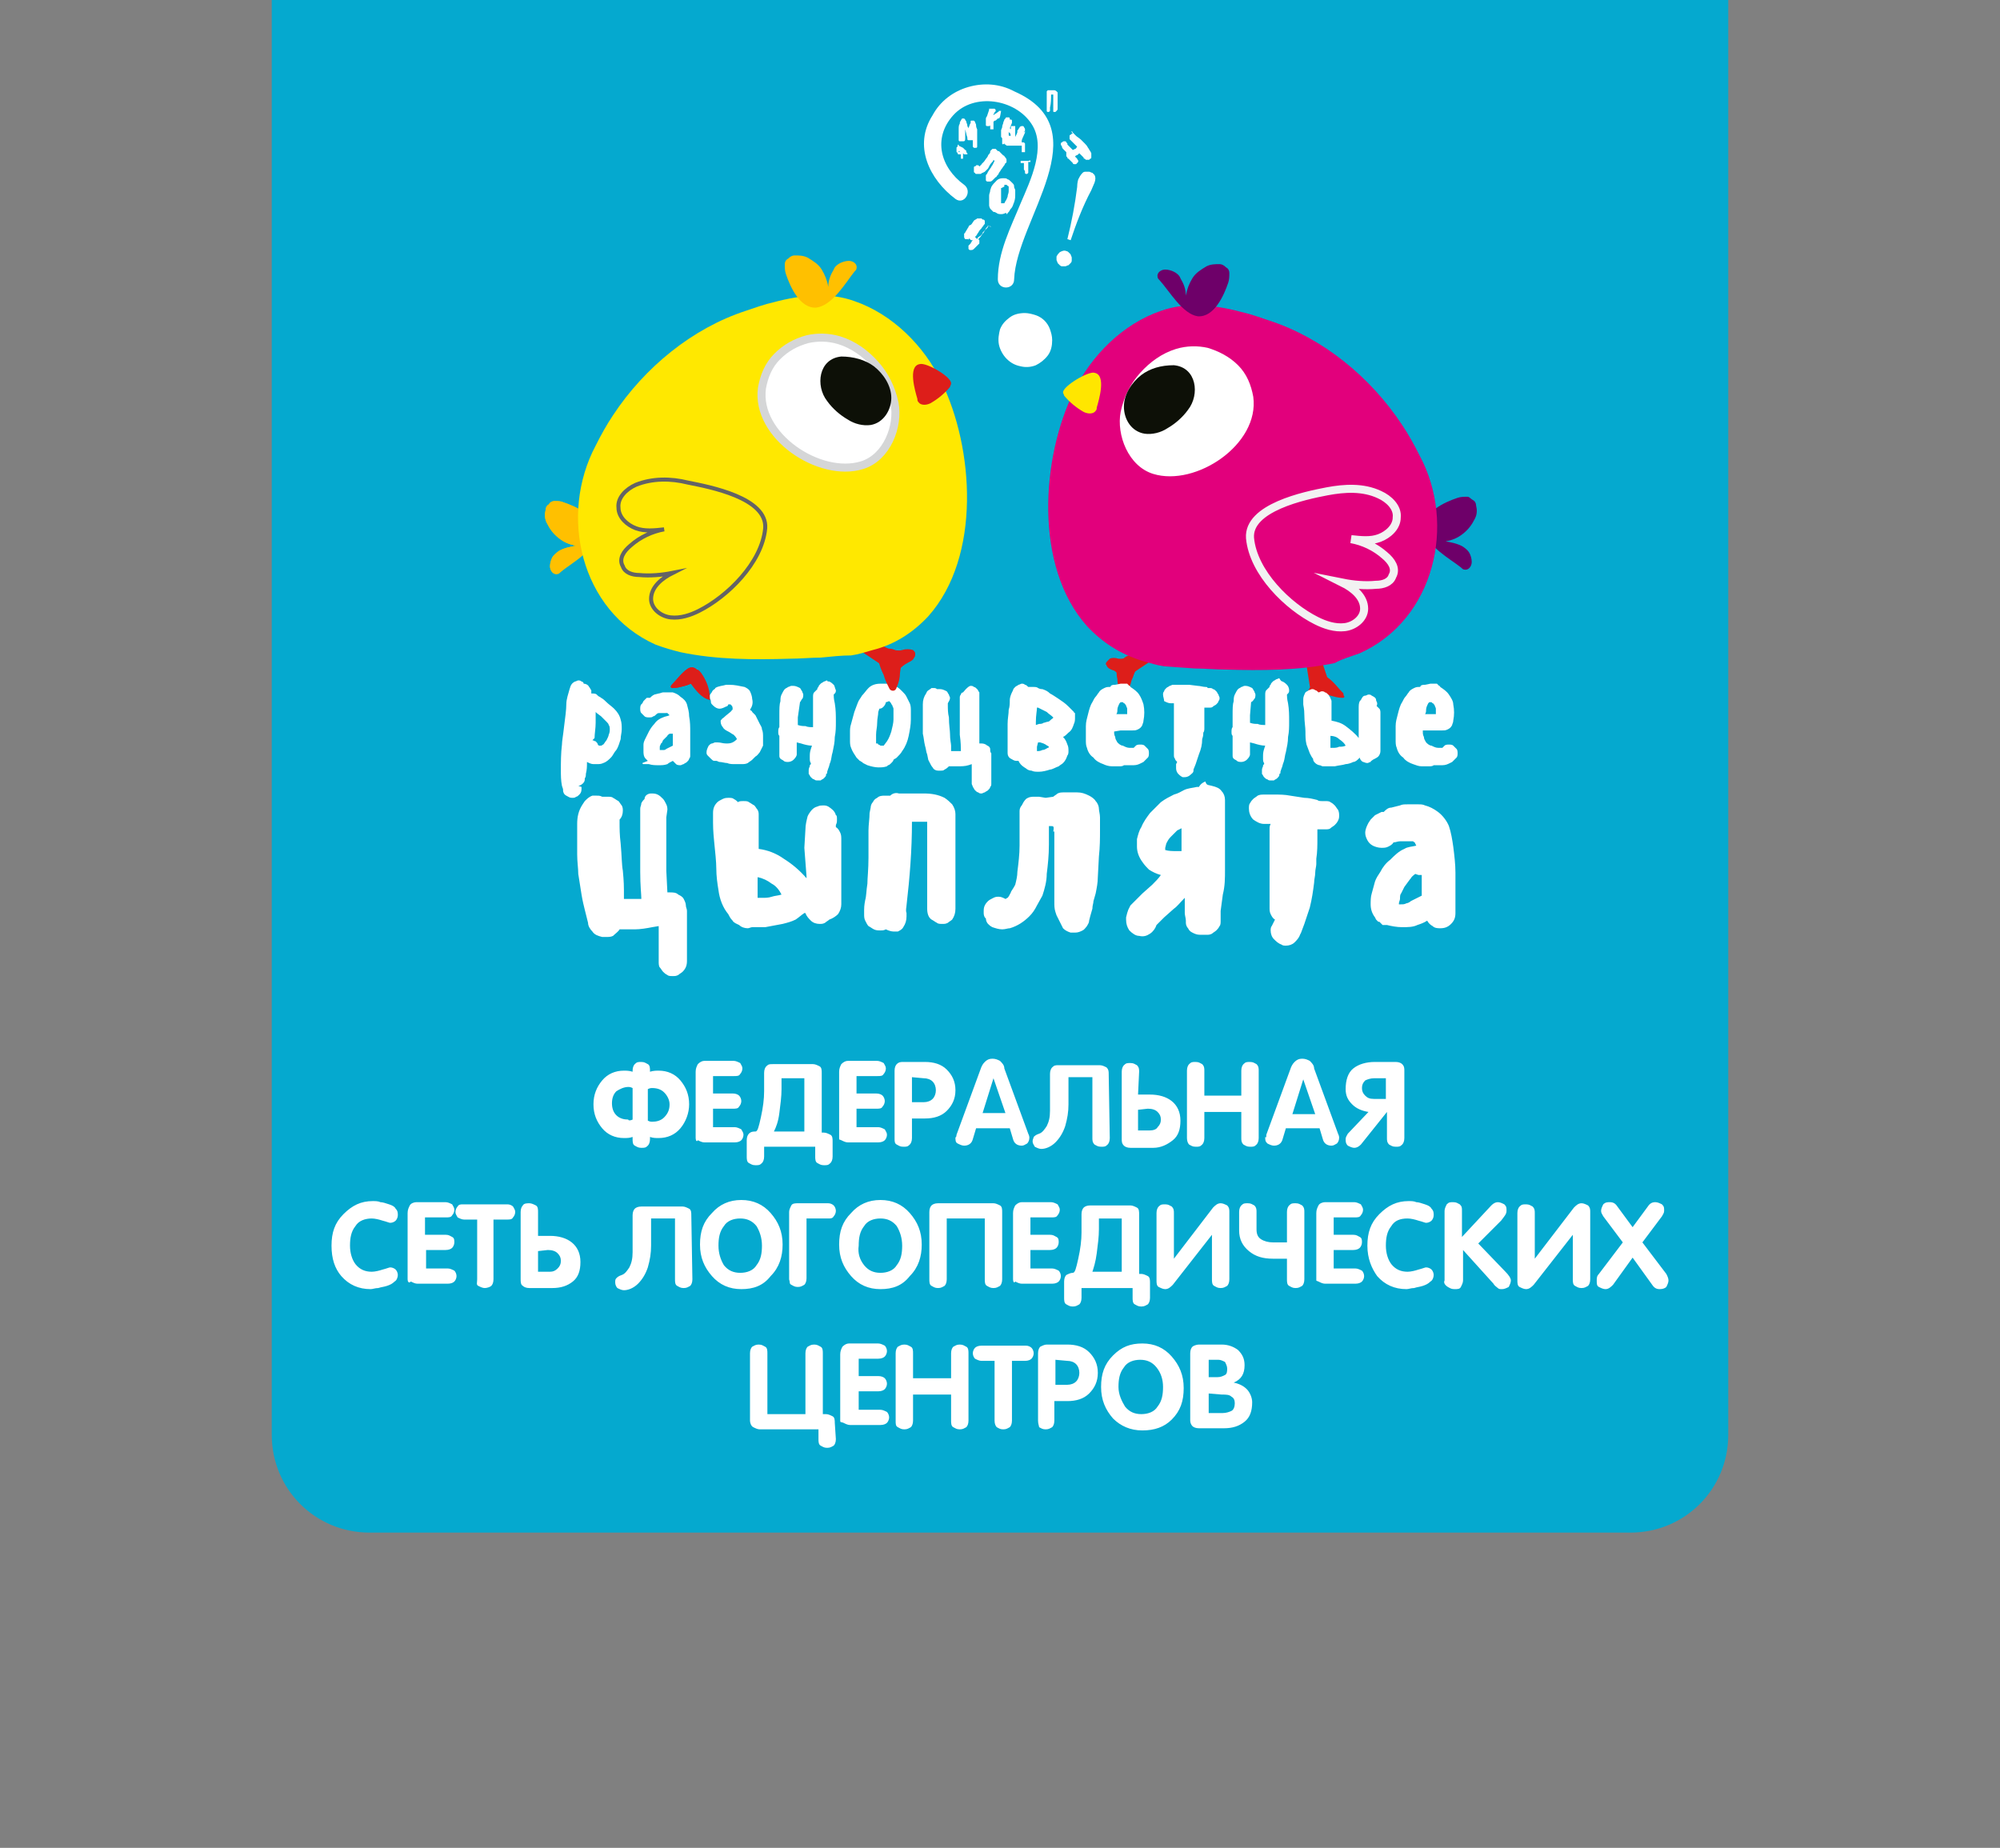 <?xml version="1.0" encoding="UTF-8"?> <svg xmlns="http://www.w3.org/2000/svg" xmlns:xlink="http://www.w3.org/1999/xlink" version="1.1" id="Слой_1" x="0px" y="0px" viewBox="0 0 184 170" style="enable-background:new 0 0 184 170;" xml:space="preserve"><rect x="0" y="0" width="184" height="170" fill="#808080" stroke="none"/> <style type="text/css"> .st0{fill:#05A9CF;} .st1{fill-rule:evenodd;clip-rule:evenodd;fill:#DD1E1A;} .st2{fill-rule:evenodd;clip-rule:evenodd;fill:#EEC900;} .st3{fill-rule:evenodd;clip-rule:evenodd;fill:#FFFFFF;} .st4{fill:#FFFFFF;} .st5{fill-rule:evenodd;clip-rule:evenodd;fill:#6E0069;} .st6{fill-rule:evenodd;clip-rule:evenodd;fill:#E2007C;} .st7{fill-rule:evenodd;clip-rule:evenodd;fill:#0D1007;} .st8{fill-rule:evenodd;clip-rule:evenodd;fill:#FFE600;} .st9{fill:none;stroke:#F2F2F2;stroke-width:0.74;stroke-miterlimit:10;} .st10{fill-rule:evenodd;clip-rule:evenodd;fill:#FFC000;} .st11{fill-rule:evenodd;clip-rule:evenodd;fill:#FFE800;} .st12{fill:none;stroke:#D5D6D7;stroke-width:0.74;stroke-miterlimit:10;} .st13{fill:none;stroke:#636366;stroke-width:0.37;stroke-miterlimit:10;} </style> <g> <path class="st0" d="M25,0h134v132c0,5-4,9-9,9H34c-5,0-9-4-9-9V0z"></path> </g> <g> <path class="st1" d="M61.8,63c0.5-0.5,0.9-1.1,1.5-1.5c0.7-0.4,1.3,0.5,0.8,1c-0.3,0.3-0.7,0.5-1.1,0.6c-0.4,0.1-0.7,0.2-1.1,0.2 c0,0-0.1,0-0.1,0c0,0-0.1-0.1-0.1-0.1C61.7,63.2,61.7,63.2,61.8,63C61.8,63.1,61.8,63.1,61.8,63L61.8,63z"></path> <path class="st2" d="M51.6,52.6c-0.1,0.1-0.2,0.2-0.3,0.2c-0.4,0.1-0.7-0.3-0.7-0.7c0-0.3,0.1-0.6,0.2-0.8c0.1-0.2,0.4-0.4,0.6-0.6 c0.5-0.3,1.1-0.4,1.6-0.5c-0.6-0.1-1.1-0.3-1.6-0.7c-0.5-0.4-0.8-0.8-1.1-1.4c-0.2-0.4-0.2-0.8-0.1-1.2c0-0.2,0.1-0.4,0.3-0.5 c0.1-0.2,0.3-0.3,0.5-0.3c0.3,0,0.6,0,0.8,0.1c1.2,0.4,3.2,1.3,3.1,2.9C54.7,50.7,52.6,51.8,51.6,52.6z"></path> <path class="st3" d="M88.7,17c-2.2-1.6-2.9-4.3-1-6.4c1.9-2.1,5.7-1.5,7.2,0.8c1.4,2.1-0.1,5.2-1,7.3c-0.9,2.2-2.1,4.5-2.1,7 c0,1,1.5,1,1.5,0c0.2-5.5,8-13.8,0-17.3C92,7.7,90.5,7.6,89.1,8c-1.4,0.4-2.6,1.3-3.3,2.6c-1.8,2.8-0.3,5.9,2.1,7.7 C88.7,18.9,89.5,17.6,88.7,17L88.7,17z"></path> <path class="st3" d="M96.8,31.3c0,0.5-0.1,1-0.4,1.4c-0.3,0.4-0.7,0.7-1.1,0.9c-0.5,0.2-1,0.2-1.4,0.1c-0.5-0.1-0.9-0.3-1.3-0.7 c-0.3-0.3-0.6-0.8-0.7-1.3c-0.1-0.5,0-1,0.1-1.4c0.2-0.5,0.5-0.8,0.9-1.1c0.4-0.3,0.9-0.4,1.4-0.4c0.3,0,0.7,0.1,1,0.2 c0.3,0.1,0.6,0.3,0.8,0.5c0.2,0.2,0.4,0.5,0.5,0.8C96.7,30.6,96.8,30.9,96.8,31.3z"></path> <path class="st4" d="M98.1,23.1c0.1,0,0.2,0.1,0.2,0.1c0.1,0.1,0.1,0.1,0.2,0.2c0,0.1,0.1,0.2,0.1,0.3c0,0.1,0,0.2,0,0.3 c0,0.1-0.1,0.2-0.1,0.2c-0.1,0.1-0.1,0.1-0.2,0.2c-0.1,0-0.2,0.1-0.3,0.1c-0.1,0-0.2,0-0.3,0c-0.1,0-0.2-0.1-0.2-0.1 c-0.1-0.1-0.1-0.1-0.2-0.2c0-0.1-0.1-0.2-0.1-0.3c0-0.1,0-0.2,0-0.3c0.1-0.2,0.2-0.3,0.3-0.4C97.7,23.1,97.9,23,98.1,23.1 L98.1,23.1z M98.5,22.1L98.2,22c0.4-1.6,0.7-3.2,0.9-4.8c0-0.4,0.1-0.7,0.1-0.7c0.1-0.2,0.2-0.4,0.4-0.6c0.1-0.1,0.2-0.1,0.3-0.1 c0.1,0,0.2,0,0.3,0c0.1,0,0.2,0.1,0.3,0.1c0.1,0.1,0.1,0.1,0.2,0.2c0.1,0.2,0.1,0.4,0,0.7c-0.1,0.2-0.2,0.5-0.3,0.7 C99.6,19,99,20.6,98.5,22.1L98.5,22.1z"></path> <path class="st4" d="M59.9,73c0.2,0,0.4,0,0.6,0.1c0.2,0.1,0.3,0.2,0.5,0.4c0.1,0.1,0.2,0.3,0.3,0.5c0.1,0.2,0.1,0.4,0.1,0.5 l-0.1,0.7c0,0.6,0,1.3,0,1.9V78c0,0.9,0,1.6,0,2.1l0.1,2l0.2,0c0.3,0,0.6,0,0.8,0.2c0.2,0.1,0.4,0.2,0.5,0.4 c0.1,0.2,0.2,0.4,0.2,0.6c0,0.2,0.1,0.3,0.1,0.5v0.3c0,0.2,0,0.8,0,1.7c0,0.5,0,0.9,0,1c0,0.1,0,0.4,0,0.8v0.8c0,0.4-0.1,0.7-0.4,1 c-0.1,0.1-0.3,0.2-0.4,0.3c-0.2,0.1-0.3,0.1-0.5,0.1c-0.2,0-0.4,0-0.5-0.1c-0.2-0.1-0.3-0.2-0.4-0.3c-0.1-0.1-0.2-0.3-0.3-0.4 s-0.1-0.4-0.1-0.5v-1.5c0-0.3,0-0.7,0-1.2v-0.6l-0.6,0.1c-0.5,0.1-1.1,0.2-1.6,0.2c-0.7,0-1.2,0-1.4,0h0c-0.1,0.2-0.4,0.4-0.6,0.6 c-0.2,0.1-0.4,0.1-0.6,0.1c-0.1,0-0.2,0-0.2,0l-0.2,0c-0.4-0.1-0.7-0.2-0.9-0.5c-0.2-0.2-0.4-0.5-0.4-0.8l-0.1-0.4l-0.2-0.8 c-0.1-0.4-0.2-0.8-0.3-1.4c-0.1-0.6-0.2-1.3-0.3-1.9c0-0.5-0.1-1.1-0.1-1.8v-0.7l0-2.1c0-0.6,0.1-1.2,0.5-1.8l0.2-0.3 c0.2-0.2,0.4-0.4,0.7-0.5c0.1,0,0.3,0,0.4,0c0.2,0,0.3,0,0.5,0.1c0.1,0,0.3,0,0.4,0h0.1c0.2,0,0.4,0,0.5,0.1 c0.2,0.1,0.3,0.2,0.5,0.3c0.1,0.1,0.2,0.3,0.3,0.4c0.1,0.2,0.1,0.3,0.1,0.5c0,0.3-0.1,0.6-0.3,0.8v0.3c0,0.5,0,1.1,0.1,1.9 c0.1,1.1,0.1,2,0.2,2.5c0.1,1,0.1,1.6,0.1,1.8c0,0.2,0,0.5,0,0.8c0.3,0,0.6,0,1,0l0.6,0c0,0,0-0.1,0-0.1c0-0.3-0.1-1.1-0.1-2.4 c0-0.5,0-1.3,0-2.2v-0.9c0-0.7,0-1.4,0-2l0-0.7c0-0.2,0.1-0.3,0.1-0.5c0.1-0.2,0.2-0.3,0.3-0.4C59.3,73.2,59.6,73,59.9,73z M76.9,76.1c0.2,0.1,0.3,0.3,0.4,0.5c0.1,0.2,0.1,0.4,0.1,0.7v0.2c0,0.2,0,0.3,0,0.5v5.2c0,0.3-0.1,0.6-0.3,0.9 c-0.2,0.2-0.5,0.4-0.8,0.5c-0.1,0.1-0.3,0.2-0.4,0.3c-0.2,0.1-0.3,0.1-0.5,0.1c-0.3,0-0.6-0.1-0.8-0.3c-0.2-0.2-0.4-0.4-0.5-0.7 L74,84c-0.3,0.2-0.5,0.4-0.8,0.6c-0.4,0.2-0.8,0.3-1.2,0.4c-0.5,0.1-1.1,0.2-1.6,0.3c-0.4,0-0.8,0-1.2,0c-0.1,0-0.3,0.1-0.4,0.1 c-0.3,0-0.6-0.1-0.8-0.3c-0.2-0.1-0.5-0.2-0.6-0.4c-0.2-0.2-0.3-0.4-0.4-0.6c0,0,0,0,0,0c0,0,0,0,0,0c0,0,0,0,0,0c0,0,0,0,0,0 c-0.5-0.6-0.8-1.4-0.9-2.2c-0.1-0.6-0.2-1.3-0.2-2c0-0.6-0.1-1.5-0.2-2.5c-0.1-1-0.1-1.5-0.1-1.7v-0.9c0-0.4,0.1-0.7,0.4-1 c0.1-0.1,0.3-0.2,0.5-0.3c0.2-0.1,0.4-0.1,0.5-0.1c0.2,0,0.4,0,0.5,0.1c0.2,0.1,0.3,0.2,0.4,0.3c0.1-0.1,0.3-0.1,0.5-0.1 c0.2,0,0.4,0,0.5,0.1c0.2,0.1,0.3,0.2,0.5,0.3c0.1,0.1,0.2,0.3,0.3,0.4c0.1,0.2,0.1,0.3,0.1,0.5v3.1c0.8,0.1,1.6,0.4,2.3,0.9 c0.8,0.5,1.5,1.1,2.1,1.8v-0.2L74,78l0.1-1.7c0-0.4,0.1-0.8,0.2-1.2l0.1-0.2c0.2-0.3,0.4-0.6,0.8-0.7c0.2-0.1,0.4-0.1,0.5-0.1 c0.2,0,0.3,0,0.5,0.1c0.3,0.2,0.6,0.4,0.7,0.8C77,75,77,75.2,77,75.4c0,0.2,0,0.3-0.1,0.5L76.9,76.1C76.9,76.1,76.9,76.1,76.9,76.1 M71.9,82.3C71.9,82.3,71.9,82.3,71.9,82.3c-0.2-0.4-0.5-0.8-0.9-1c-0.4-0.3-0.8-0.5-1.3-0.6v1.9c0.2,0,0.3,0,0.5,0 c0.2,0,0.5,0,0.8-0.1C71.3,82.4,71.6,82.4,71.9,82.3 M82.2,85.7c-0.2,0-0.5-0.1-0.7-0.2c-0.2,0.1-0.3,0.1-0.5,0.1 c-0.2,0-0.4,0-0.6-0.1c-0.2-0.1-0.3-0.2-0.5-0.3c-0.1-0.1-0.2-0.3-0.3-0.5c-0.1-0.2-0.1-0.4-0.1-0.6l0-0.1l0-0.3 c0-0.1,0-0.4,0.1-0.9c0.1-0.3,0.1-0.9,0.2-1.5c0-0.5,0.1-1.3,0.1-2.4l0-2.5c0-0.5,0.1-1.1,0.1-1.6l0.1-0.5c0-0.2,0.1-0.4,0.2-0.5 c0.1-0.2,0.2-0.3,0.4-0.4c0.2-0.2,0.5-0.2,0.7-0.2c0.1,0,0.2,0,0.3,0l0.2,0c0.2-0.2,0.5-0.3,0.8-0.2l0.7,0c0.3,0,0.8,0,1.6,0 c0.7,0,1.3,0.1,1.9,0.4c0.3,0.2,0.5,0.4,0.7,0.6c0.2,0.3,0.3,0.6,0.3,0.9c0,0.1,0,0.5,0,1.2v7.5c0,0.4-0.1,0.7-0.3,1 c-0.1,0.1-0.3,0.2-0.4,0.3c-0.2,0.1-0.3,0.1-0.5,0.1c-0.2,0-0.4,0-0.5-0.1c-0.2-0.1-0.3-0.2-0.5-0.3c-0.3-0.2-0.4-0.6-0.4-1l0-0.2 V76c0-0.1,0-0.3,0-0.4h-1.4c0,2.6-0.2,5.1-0.5,7.7c0,0.2-0.1,0.4,0,0.7l0,0.3c0,0.4-0.1,0.7-0.3,1c-0.1,0.2-0.3,0.3-0.5,0.4 C82.6,85.7,82.4,85.7,82.2,85.7 M96.9,73.3c0.1-0.1,0.3-0.2,0.4-0.3c0.2-0.1,0.4-0.1,0.5-0.1h0.7c0.2,0,0.4,0,0.6,0 c0.4,0,0.7,0.1,1.1,0.3c0.2,0.1,0.5,0.3,0.6,0.5c0.2,0.2,0.3,0.5,0.3,0.7c0,0.2,0.1,0.5,0.1,0.8v1.2c0,0.7,0,1.5-0.1,2.4l-0.1,1.9 c0,0.5-0.1,1-0.2,1.5l-0.2,0.7c0,0.2-0.1,0.4-0.1,0.7l-0.2,0.7l-0.1,0.4c0,0.2-0.1,0.3-0.2,0.5c-0.1,0.1-0.2,0.3-0.4,0.4 c-0.2,0.1-0.4,0.2-0.7,0.2c-0.1,0-0.2,0-0.4,0c-0.3-0.1-0.5-0.2-0.7-0.4c-0.2-0.4-0.4-0.8-0.6-1.2l-0.1-0.3 c-0.1-0.3-0.1-0.6-0.1-0.9v-0.8l0-1.7c0-0.1,0-0.3,0-0.4l0-1.4v-2.2l-0.1,0C97,76,96.9,76,96.7,76c-0.1,0-0.2,0-0.2,0 c0,0.7,0,1.2,0,1.7c0,1-0.1,1.9-0.2,2.7c0,0.7-0.2,1.4-0.4,2l-0.5,0.9c-0.2,0.4-0.4,0.7-0.7,1c-0.5,0.5-1.1,0.9-1.8,1.1 c-0.2,0-0.4,0.1-0.7,0.1c-0.3,0-0.6-0.1-0.9-0.2c-0.2-0.1-0.3-0.2-0.4-0.3c-0.1-0.1-0.2-0.3-0.2-0.5l-0.1-0.1 c-0.1-0.2-0.1-0.3-0.1-0.5c0-0.2,0-0.4,0.1-0.6c0.1-0.2,0.2-0.3,0.3-0.4c0.1-0.1,0.3-0.2,0.5-0.3c0.2-0.1,0.3-0.1,0.5-0.1 c0.2,0,0.4,0.1,0.6,0.2c0.1,0,0.1-0.1,0.2-0.1c0.1-0.1,0.2-0.3,0.3-0.5c0-0.1,0.2-0.3,0.4-0.7c0.1-0.4,0.2-0.8,0.2-1.2 c0.1-0.8,0.2-1.6,0.2-2.4c0-0.6,0-1.2,0-1.9c0-0.5,0-0.8,0-0.9l0-0.4c0-0.2,0.1-0.4,0.2-0.5c0.1-0.2,0.2-0.4,0.4-0.6 c0.3-0.2,0.5-0.2,0.8-0.2h0.4l0.6,0.1L96.9,73.3z M111.5,72.3c0.4,0.1,0.7,0.2,0.9,0.5c0.2,0.2,0.3,0.5,0.3,0.8c0,0.1,0,0.1,0,0.2 l0,0.2v1.4l0,2.2l0,2.4c0,0.8,0,1.5-0.2,2.3l-0.2,1.5l0,0.7v0.2c0,0.2,0,0.4-0.1,0.5c-0.1,0.2-0.2,0.3-0.3,0.4 c-0.1,0.1-0.3,0.2-0.4,0.3c-0.2,0.1-0.3,0.1-0.5,0.1c-0.1,0-0.1,0-0.2,0l-0.1,0c-0.1,0-0.2,0-0.3,0c-0.3,0-0.5-0.1-0.7-0.2 c-0.2-0.1-0.3-0.2-0.4-0.4c-0.1-0.1-0.2-0.3-0.2-0.5l0-0.2c0-0.2-0.1-0.5-0.1-0.7v-1.4c-0.4,0.4-0.7,0.8-1,1l-0.9,0.8l-0.7,0.7 c-0.1,0.3-0.3,0.6-0.6,0.8c-0.3,0.2-0.6,0.3-1,0.2c-0.3,0-0.6-0.2-0.9-0.5c-0.2-0.3-0.3-0.6-0.3-1l0-0.2l0.1-0.4l0.1-0.3l0.1-0.2 l0.1-0.2l0.3-0.3l0.8-0.8l0.9-0.8c0.3-0.3,0.6-0.6,0.8-0.9h0c-0.4-0.1-0.8-0.3-1.1-0.5c-0.2-0.2-0.4-0.4-0.6-0.7 c-0.3-0.4-0.5-0.9-0.5-1.4c0-0.1,0-0.4,0-0.7c0.1-0.4,0.2-0.8,0.4-1.1c0.2-0.5,0.5-0.9,0.8-1.3c0.3-0.3,0.7-0.7,1-1 c0.4-0.3,0.8-0.5,1.2-0.7c0.4-0.1,0.7-0.3,0.9-0.4c0.4-0.2,0.8-0.2,1.2-0.3c0.1,0,0.1,0,0.2,0c0.1-0.2,0.3-0.4,0.6-0.5 C111,72.3,111.2,72.2,111.5,72.3 M108.3,76.4c-0.1,0.1-0.3,0.3-0.6,0.6c-0.2,0.2-0.3,0.4-0.4,0.6l-0.1,0.4l0,0.2c0,0,0,0,0,0h0 c0.3,0.1,0.7,0.1,1,0.1c0.2,0,0.3,0,0.5,0c0-0.5,0-0.9,0-1.1c0-0.4,0-0.8,0-1L108.3,76.4z M114.9,74.4c0-0.2,0-0.4,0.1-0.5 c0.1-0.2,0.2-0.3,0.3-0.4c0.1-0.1,0.3-0.2,0.4-0.3c0.2-0.1,0.4-0.1,0.5-0.1h1.1c0.4,0,0.9,0,1.4,0.1l1.3,0.2c0.4,0,0.8,0.1,1.2,0.2 c0.1,0.1,0.3,0.1,0.4,0.1h0.3c0.2,0,0.4,0,0.5,0.1c0.2,0.1,0.3,0.2,0.4,0.3c0.1,0.1,0.2,0.3,0.3,0.4c0.1,0.2,0.1,0.4,0.1,0.5 c0,0.2,0,0.3-0.1,0.5c-0.1,0.2-0.2,0.3-0.3,0.4c-0.1,0.1-0.3,0.2-0.4,0.3s-0.3,0.1-0.5,0.1h-0.3c-0.1,0-0.3,0-0.4,0 c0,0.1,0,0.4,0,0.8c0,0.6,0,1.3-0.1,1.9c0,0.2,0,0.3,0,0.5c0,0.2-0.1,0.5-0.1,0.8c0,0.3-0.1,0.6-0.1,0.9c-0.1,0.8-0.2,1.5-0.4,2.3 L120,85l-0.3,0.8l-0.1,0.2c-0.1,0.3-0.3,0.5-0.5,0.7c-0.2,0.2-0.5,0.3-0.8,0.3c-0.1,0-0.3,0-0.4-0.1c-0.3-0.1-0.5-0.3-0.7-0.5 c-0.2-0.2-0.3-0.5-0.3-0.8c0-0.1,0-0.3,0.1-0.4l0.1-0.2l0.2-0.4c-0.2-0.1-0.3-0.3-0.4-0.5c-0.1-0.2-0.1-0.4-0.1-0.6v-3.5 c0-1,0-1.8,0-2.3l0-1.4c0-0.2,0-0.3,0.1-0.5h-0.6c-0.4,0-0.7-0.2-1-0.4C115,75.1,114.9,74.7,114.9,74.4 M126.3,77.8 c-0.2-0.1-0.4-0.3-0.5-0.5c-0.1-0.2-0.2-0.4-0.2-0.7c0-0.2,0.1-0.5,0.2-0.7l0.1-0.2l0.2-0.3l0.2-0.2l0.2-0.2l0.2-0.1l0.2-0.1 l0.2-0.1l0.2,0c0.2-0.2,0.4-0.4,0.7-0.4l0.8-0.2c0.2-0.1,0.4-0.1,0.7-0.1c0.4,0,0.7,0,1,0c0.2,0,0.4,0,0.6,0.1 c0.4,0.1,0.8,0.3,1.2,0.6c0.4,0.3,0.8,0.8,1,1.3c0.2,0.6,0.3,1.2,0.4,1.9c0.1,0.8,0.2,1.6,0.2,2.4V84c0,0.4-0.1,0.7-0.4,1 c-0.3,0.3-0.6,0.4-1,0.4c-0.2,0-0.5,0-0.7-0.2c-0.2-0.1-0.4-0.3-0.5-0.5c-0.3,0.2-0.6,0.3-0.9,0.4c-0.4,0.2-0.9,0.2-1.4,0.2 c-0.5,0-1-0.1-1.4-0.2l-0.1,0c0,0-0.1,0-0.1,0l-0.1,0c0,0-0.1,0-0.1,0l-0.1-0.1c0,0-0.1-0.1-0.1-0.1l-0.1-0.1c0,0-0.1,0-0.1,0 c0,0,0,0-0.1-0.1l-0.1-0.1l-0.1-0.2c-0.3-0.4-0.4-0.8-0.4-1.2c0-0.3,0-0.7,0.1-1c0.1-0.4,0.2-0.7,0.3-1.1c0.1-0.3,0.3-0.6,0.5-0.9 c0.2-0.4,0.5-0.8,0.9-1.1c0.4-0.4,0.8-0.8,1.3-1c0.3-0.2,0.7-0.2,1.1-0.3l-0.1-0.2c0-0.1-0.1-0.1-0.2-0.2h-0.7c-0.2,0-0.4,0-0.5,0 c-0.2,0-0.4,0.1-0.6,0.1c-0.1,0.2-0.3,0.3-0.5,0.4c-0.2,0.1-0.4,0.1-0.6,0.1C126.8,78,126.5,77.9,126.3,77.8 M130.2,80.4 c-0.1,0.1-0.3,0.2-0.4,0.4c-0.1,0.1-0.3,0.4-0.6,0.8c-0.1,0.2-0.2,0.4-0.3,0.6c-0.1,0.1-0.1,0.3-0.1,0.5c0,0.1-0.1,0.3-0.1,0.4 c0,0,0,0.1,0,0.1c0.1,0,0.1,0,0.2,0c0.2,0,0.3,0,0.5-0.1c0.1,0,0.3-0.1,0.4-0.2l0.6-0.3l0.4-0.2l0-1.9h-0.3L130.2,80.4z"></path> <path class="st4" d="M88.2,13.4C88.3,13.4,88.3,13.4,88.2,13.4L88.2,13.4l0.2,0.1l0.2,0.1l0.2,0.2c0.1,0,0.1,0.1,0.1,0.2l0.1,0.1 l0,0c0,0,0,0,0,0c0,0,0,0,0,0.1c0,0,0,0,0,0c0,0,0,0,0,0l0,0c0,0,0,0-0.1,0c0,0-0.1,0-0.1,0h0c0,0,0,0-0.1,0l-0.1-0.1 c0,0.1,0,0.1,0,0.1v0.2c0,0,0,0.1,0,0.1c0,0,0,0.1,0,0.1c0,0,0,0,0,0c0,0,0,0-0.1,0c0,0-0.1,0-0.1,0l0,0c0,0,0,0,0,0v-0.3 c0,0,0-0.1,0-0.1c0,0-0.1,0-0.1,0h-0.1c0,0-0.1,0-0.1-0.1c0,0,0,0,0,0c0,0,0-0.1-0.1-0.1c0,0,0-0.1,0-0.1c0,0,0-0.1,0-0.1 c0,0,0-0.1,0-0.1c0,0,0-0.1,0-0.1c0,0,0-0.1,0.1-0.1c0,0,0,0,0-0.1c0,0,0-0.1,0.1-0.1C88.2,13.4,88.2,13.4,88.2,13.4L88.2,13.4z M88.2,13.9C88.2,14,88.2,14,88.2,13.9c0,0.1,0,0.1,0,0.1c0,0,0,0,0,0c0,0,0.1,0,0.1-0.1l0,0L88.2,13.9L88.2,13.9L88.2,13.9z"></path> <path class="st4" d="M89.5,12.7L89.5,12.7L89.5,12.7c0,0.1,0,0.1,0,0.2c0,0-0.1,0-0.1,0c0,0,0,0-0.1,0h-0.1c0,0-0.1,0-0.1,0 c0,0-0.1,0-0.1-0.1c0,0,0,0,0-0.1c0,0,0,0,0,0c0,0,0,0,0,0s0,0,0,0c0-0.1-0.1-0.3-0.1-0.4l-0.1-0.4l0,0c0,0.6,0,0.5,0,0.8 c0,0.2,0,0.3-0.2,0.3c0,0-0.1,0-0.1,0c0,0-0.1,0-0.1,0c0,0-0.1,0-0.1,0c0,0-0.1,0-0.1-0.1c0,0,0,0,0-0.1v0c0-0.1,0-0.1,0-0.2v-0.3 c0-0.1,0-0.2,0-0.4c0-0.2,0-0.4,0.1-0.5c0-0.1,0-0.2,0.1-0.3c0-0.1,0.1-0.1,0.1-0.2h0c0,0,0,0,0,0h0h0h0h0h0.1c0,0,0.1,0,0.1,0 c0,0,0.1,0.1,0.1,0.1c0,0.1,0.1,0.1,0.1,0.2c0,0.1,0.1,0.2,0.1,0.4l0.1,0.2c0-0.1,0.1-0.2,0.1-0.3l0.1-0.2c0-0.1,0-0.1,0-0.1v0 c0-0.1,0-0.1,0.1-0.1c0,0,0.1,0,0.1,0h0c0,0,0.1,0,0.1,0l0.1,0.1c0,0,0,0,0,0c0,0.1,0.1,0.2,0.1,0.3c0,0.1,0,0.2,0.1,0.4 c0,0.1,0,0.3,0,0.5s0,0.3,0,0.4c0,0.1,0,0.1,0,0.2c0,0.1,0,0.1,0,0.2c0,0.1,0,0.1,0,0.2v-0.1v0c0,0,0,0,0,0.1c0,0,0,0.1,0,0.1 c0,0,0,0.1-0.1,0.1c0,0-0.1,0-0.1,0c0,0-0.1,0-0.1,0c0,0,0,0-0.1-0.1c0,0,0-0.1,0-0.1v0c0,0,0-0.1,0-0.1v-0.1c0-0.2,0-0.5,0-0.7 v-0.2h0C89.6,12.2,89.6,12.4,89.5,12.7z"></path> <path class="st4" d="M98.6,12.1c0,0,0.1,0,0.1,0.1c0,0,0,0,0.1,0.1l0,0c0,0,0.1,0.1,0.2,0.2c0.1,0.1,0.3,0.2,0.5,0.4 c0.1,0.1,0.2,0.2,0.3,0.3c0.1,0.1,0.2,0.2,0.3,0.4c0.1,0.1,0.1,0.2,0.2,0.3l0.1,0.2l0,0.1c0,0,0,0.1,0,0.1v0c0,0,0,0.1,0,0.1 s0,0.1,0,0.1c0,0,0,0.1-0.1,0.1c0,0-0.1,0.1-0.1,0.1c0,0-0.1,0-0.1,0c0,0-0.1,0-0.1,0c0,0-0.1,0-0.1,0c0,0-0.1-0.1-0.1-0.1v0 c0,0,0,0,0,0v0c-0.1,0-0.1,0-0.1-0.1l-0.1-0.1c-0.1-0.1-0.1-0.1-0.2-0.2c0,0,0,0-0.1-0.1c-0.1,0.1-0.2,0.2-0.3,0.2l-0.1,0.1 l0.1,0.1l0.1,0.1l0,0c0,0.1,0.1,0.1,0.1,0.2c0,0.1,0,0.1-0.1,0.2c0,0-0.1,0.1-0.1,0.1c0,0-0.1,0-0.1,0c0,0-0.1,0-0.1,0 c0,0-0.1,0-0.1-0.1l0,0l-0.1-0.1c0,0-0.1-0.1-0.3-0.3c0,0-0.1,0-0.1-0.1c0,0,0-0.1-0.1-0.1L98.1,14c-0.2-0.2-0.3-0.3-0.3-0.3 c0,0-0.1-0.1-0.1-0.2c0-0.1-0.1-0.1-0.1-0.2c0,0,0-0.1,0-0.1c0,0,0-0.1,0.1-0.1l0,0c0.1-0.1,0.1-0.1,0.2-0.1c0,0,0.1,0,0.1,0 c0,0,0.1,0,0.1,0.1c0,0,0.1,0.1,0.1,0.1c0,0,0,0.1,0,0.1l0.3,0.3l0.2,0.2l0.2-0.1c0.1,0,0.1-0.1,0.2-0.2l0,0 c-0.1-0.1-0.3-0.3-0.4-0.4l-0.2-0.2l0,0c0,0-0.1-0.1-0.1-0.1c0,0,0-0.1,0-0.1l0,0l0,0c0,0,0-0.1,0-0.1c0,0,0-0.1,0-0.1 c0,0,0-0.1,0.1-0.1c0,0,0,0,0.1-0.1c0,0,0.1,0,0.1,0C98.5,12,98.5,12.1,98.6,12.1z"></path> <path class="st4" d="M92.1,14.1l0.1,0.1l0.1,0.1c0.1,0,0.1,0.1,0.2,0.2c0,0,0.1,0.1,0.1,0.2c0,0.1,0,0.1,0,0.2c0,0,0,0.1-0.1,0.1 l-0.1,0.2c-0.1,0.1-0.2,0.3-0.3,0.4c-0.1,0.2-0.2,0.3-0.2,0.3c0,0.1-0.1,0.2-0.2,0.3c0,0.1-0.1,0.1-0.1,0.1c0,0-0.1,0.1-0.1,0.1 c0,0-0.1,0.1-0.1,0.1l-0.1,0.1c0,0-0.1,0.1-0.2,0.1c-0.1,0-0.1,0-0.2,0l-0.1,0c0,0-0.1-0.1-0.1-0.1c0-0.1,0-0.1,0-0.2 c0,0,0-0.1,0-0.1l0-0.1c0-0.1,0-0.1,0.1-0.2l0.1-0.2l0.2-0.3c0.1-0.1,0.1-0.2,0.2-0.3l0.2-0.4c0,0-0.1-0.1-0.1-0.1c0,0,0,0,0,0 c0,0.1-0.1,0.2-0.2,0.3c-0.1,0.1-0.2,0.3-0.3,0.5c-0.1,0.1-0.2,0.2-0.3,0.3l-0.2,0.1c-0.1,0-0.1,0.1-0.2,0.1c-0.1,0-0.1,0-0.2,0 c-0.1,0-0.1,0-0.2,0c0,0-0.1,0-0.1-0.1c-0.1,0-0.1-0.1-0.1-0.1c0,0,0-0.1,0-0.1c0,0,0-0.1,0-0.1v-0.1c0,0,0-0.1,0-0.1 c0,0,0-0.1,0.1-0.1c0,0,0.1,0,0.1-0.1c0,0,0.1,0,0.1,0c0,0,0.1,0,0.1,0c0,0,0.1,0.1,0.1,0.1c0,0,0,0,0,0c0,0,0.1,0,0.1-0.1 c0.1,0,0.1-0.1,0.1-0.1c0.1-0.1,0.1-0.1,0.2-0.2c0.1-0.1,0.2-0.3,0.3-0.4c0.1-0.1,0.1-0.3,0.2-0.3c0-0.1,0.1-0.1,0.1-0.2 c0,0,0,0,0-0.1c0,0,0.1-0.1,0.1-0.1c0,0,0.1-0.1,0.1-0.1c0.1,0,0.1,0,0.2,0l0.1,0l0.1,0.1l0.1,0.1c0,0,0.1,0,0.1,0 C92.1,14.1,92.1,14.1,92.1,14.1z"></path> <path class="st4" d="M91.9,10.9C91.9,10.9,91.9,11,91.9,10.9c-0.1,0-0.1,0-0.1,0L91.7,11c-0.1,0.1-0.1,0.1-0.2,0.1l-0.1,0.1 c0,0,0,0,0,0.1c0,0,0,0,0,0.1c0,0,0,0,0,0v0v0c0,0,0,0.1,0,0.1v0.1c0,0,0,0.1,0,0.1v0.1v0c0,0,0,0.1,0,0.1c0,0,0,0,0,0c0,0,0,0,0,0 c0,0,0,0-0.1,0c0,0-0.1,0-0.1,0l0,0c0,0,0,0-0.1,0c0,0,0,0,0-0.1l0-0.1c0,0,0-0.1,0-0.1c0-0.1,0-0.2,0-0.4h0c0,0.1,0,0.3,0,0.3 c0,0,0,0.1-0.1,0.1c0,0,0,0-0.1,0c0,0-0.1,0-0.1,0c0,0-0.1,0-0.1-0.1c0,0,0,0,0-0.1c0,0,0,0,0,0v-0.2c0-0.1,0-0.1,0-0.2 c0-0.1,0-0.2,0.1-0.3l0.2-0.6c0,0,0,0,0-0.1c0,0,0,0,0.1,0c0,0,0.1,0,0.1,0c0,0,0.1,0,0.1,0h0h0c0,0,0,0,0.1,0c0,0,0,0,0.1,0 c0,0,0.1,0.1,0.1,0.1c0,0,0,0,0,0.1c0,0,0,0.1-0.1,0.1c0,0.1,0,0.1-0.1,0.2l0,0.1c0,0,0.1-0.1,0.1-0.1c0.1,0,0.1-0.1,0.2-0.1 l0.1-0.1c0,0,0.1,0,0.1-0.1c0,0,0.1,0,0.1,0h0c0,0,0,0,0.1,0c0,0,0,0,0,0C92,10.8,92,10.8,91.9,10.9C92,10.9,92,10.9,91.9,10.9 C92,10.9,92,10.9,91.9,10.9z"></path> <path class="st4" d="M96.6,10.3C96.5,10.3,96.5,10.3,96.6,10.3c-0.1,0-0.1,0-0.2,0c0,0-0.1,0-0.1-0.1c0,0,0,0,0-0.1 c0,0,0-0.1,0-0.1v0v0c0,0,0-0.1,0-0.1c0-0.1,0-0.1,0-0.2c0-0.1,0-0.2,0-0.4V8.8c0-0.1,0-0.2,0-0.2l0-0.1c0,0,0-0.1,0-0.1 c0,0,0,0,0.1-0.1c0,0,0.1,0,0.1,0h0h0c0,0,0.1,0,0.1,0h0.1c0.1,0,0.2,0,0.2,0c0.1,0,0.2,0,0.3,0.1c0,0,0.1,0.1,0.1,0.1 c0,0,0,0.1,0,0.1c0,0,0,0.1,0,0.2v1.2c0,0.1,0,0.1-0.1,0.2c0,0,0,0-0.1,0.1c0,0-0.1,0-0.1,0c-0.1,0-0.1,0-0.1-0.1c0,0,0,0,0-0.1 c0,0,0-0.1,0-0.1V8.8c0,0,0,0,0-0.1h-0.2c0,0.4,0,0.8-0.1,1.2c0,0,0,0.1,0,0.1v0c0,0,0,0.1,0,0.1c0,0,0,0.1,0,0.1c0,0,0,0-0.1,0.1 C96.7,10.3,96.7,10.3,96.6,10.3C96.6,10.3,96.6,10.3,96.6,10.3z"></path> <path class="st4" d="M92.5,19.6L92.5,19.6c-0.2,0.1-0.3,0.1-0.4,0.1c-0.1,0-0.3,0-0.4-0.1l-0.2-0.1c0,0-0.1,0-0.1,0 c0,0,0,0-0.1-0.1c0,0,0,0,0,0l-0.1-0.1c0,0,0,0-0.1-0.1C91.1,19.2,91,19,91,18.9c0-0.1,0-0.2,0-0.3v-0.3c0-0.1,0-0.2,0-0.3 c0-0.2,0.1-0.3,0.1-0.5l0.1-0.3c0.1-0.2,0.3-0.4,0.5-0.6c0.1-0.1,0.3-0.2,0.5-0.2h0.2c0.1,0,0.2,0,0.3,0.1c0.1,0,0.2,0.1,0.3,0.2 c0.1,0.1,0.1,0.1,0.2,0.2c0.1,0.1,0.1,0.2,0.1,0.3c0,0.1,0.1,0.2,0.1,0.3c0,0.1,0,0.2,0,0.4c0,0.2,0,0.4-0.1,0.7 c-0.1,0.2-0.1,0.4-0.3,0.6c-0.1,0.1-0.1,0.2-0.2,0.3c0,0-0.1,0.1-0.1,0.1c0,0,0,0.1-0.1,0.1C92.6,19.6,92.6,19.6,92.5,19.6z M92.3,17.2c0,0-0.1,0.1-0.2,0.1c0,0,0,0.1,0,0.1c0,0.1,0,0.3,0,0.4c0,0.2,0,0.3,0,0.5v0.3c0,0,0,0,0,0.1c0,0,0,0,0.1,0 c0,0,0.1,0,0.1,0h0.1l0,0l0.1-0.2c0.1-0.1,0.1-0.2,0.2-0.4c0-0.2,0.1-0.3,0.1-0.5c0-0.2,0-0.3,0-0.3c0,0,0-0.1,0-0.1 c0,0,0-0.1-0.1-0.1c0,0-0.1-0.1-0.1-0.1c0,0,0,0-0.1,0c0,0,0,0-0.1,0C92.4,17.2,92.4,17.2,92.3,17.2z"></path> <path class="st4" d="M90.9,20.8C90.9,20.9,90.9,20.9,90.9,20.8c0,0.1,0,0.1-0.1,0.2l-0.1,0.1c-0.1,0.1-0.1,0.1-0.2,0.3l-0.1,0.1 l-0.2,0.3C90.1,21.9,90,22,90,22l0,0c0,0,0.1,0.1,0.1,0.1c0,0,0,0.1,0,0.1c0,0,0,0.1,0,0.1c0,0,0,0.1,0,0.1l0,0 c0,0-0.1,0.1-0.2,0.2c0,0-0.1,0.1-0.1,0.1c0,0-0.1,0.1-0.1,0.1l-0.1,0.1c0,0-0.1,0.1-0.2,0.1c0,0-0.1,0-0.1,0c0,0-0.1,0-0.1,0 c0,0,0,0-0.1-0.1c0,0,0-0.1,0-0.1c0,0,0-0.1,0-0.1s0-0.1,0-0.1l0.2-0.2c0-0.1,0.1-0.1,0.1-0.2l0.1-0.1l-0.1,0 c-0.1,0-0.2-0.1-0.2-0.2C89.1,22.1,89.1,22,89,22c0,0-0.1,0-0.1,0c0,0-0.1,0-0.1,0l0,0l0,0c0,0-0.1-0.1-0.1-0.2c0-0.1,0-0.1,0-0.2 l0-0.1l0.1-0.1c0-0.1,0.1-0.1,0.1-0.2c0.1-0.1,0.1-0.2,0.2-0.3c0-0.1,0.1-0.2,0.2-0.2l0.1-0.1l0.2-0.3c0.1-0.1,0.2-0.1,0.3-0.2h0.1 c0.1,0,0.1,0,0.2,0l0.1,0c0,0,0,0,0.1,0.1c0,0,0,0,0.1,0c0,0,0,0,0.1,0.1c0,0,0,0.1,0,0.1c0,0,0,0.1,0,0.1c0,0,0,0.1,0,0.1 c0,0-0.1,0.1-0.1,0.1l0,0c0,0.1-0.1,0.1-0.2,0.3c-0.1,0.1-0.2,0.2-0.3,0.4c-0.1,0.1-0.1,0.2-0.2,0.3c0,0-0.1,0.1-0.1,0.1 c0,0,0.1,0.1,0.1,0.1l0.1,0.1c0-0.1,0.1-0.2,0.3-0.3c0.1-0.1,0.2-0.2,0.2-0.3l0.1-0.1c0.1-0.1,0.2-0.2,0.2-0.3l0.1-0.1 c0,0,0,0,0.1-0.1c0,0,0.1,0,0.1,0c0.1,0,0.1,0,0.2,0.1C90.8,20.7,90.8,20.7,90.9,20.8C90.9,20.8,90.9,20.8,90.9,20.8z"></path> <path class="st4" d="M94.3,12.1L94.3,12.1c0,0.1,0,0.1,0,0.1l-0.4,0.9c0,0.1-0.1,0.1-0.1,0.1c-0.1,0-0.1,0-0.2,0c0,0-0.1,0-0.1,0 s-0.1,0-0.1,0c0,0-0.1-0.1-0.1-0.1c0,0,0-0.1,0-0.1h0c-0.1,0-0.1,0-0.2,0c-0.1,0-0.1,0-0.2,0c-0.1,0-0.2,0-0.3-0.1 c-0.1,0-0.1,0-0.2-0.1c0,0,0,0-0.1,0c0,0-0.1-0.1-0.1-0.1c0,0-0.1-0.1-0.1-0.1c0,0,0-0.1,0-0.1c0-0.1,0-0.1,0-0.2 c0-0.1,0-0.2,0-0.3c0-0.1,0.1-0.2,0.1-0.3c0-0.2,0.1-0.3,0.1-0.4c0-0.1,0.1-0.2,0.1-0.3l0.1-0.1c0-0.1,0.1-0.1,0.1-0.1 c0,0,0.1,0,0.1,0c0,0,0.1,0,0.1,0c0,0,0.1,0,0.1,0.1c0,0,0,0.1,0,0.1c0,0,0.1,0,0.1,0c0.1,0,0.1,0.1,0.1,0.1c0,0.1,0,0.1,0,0.2 l-0.2,0.5c0.3,0.2,0.4,0.5,0.5,0.8l0,0l0.2-0.4l0.1-0.3c0-0.1,0.1-0.1,0.1-0.2l0,0c0,0,0.1-0.1,0.2-0.1c0,0,0.1,0,0.1,0 c0,0,0.1,0,0.1,0.1c0,0,0.1,0.1,0.1,0.2c0,0,0,0.1,0,0.1c0,0,0,0.1-0.1,0.1l0,0c0,0,0,0.1,0,0.1C94.3,12,94.3,12.1,94.3,12.1z M93,12.5c0-0.2-0.1-0.3-0.3-0.4l-0.1,0.3l0.1,0C92.8,12.5,92.9,12.5,93,12.5L93,12.5z"></path> <path class="st4" d="M92.2,13.2v-0.4c0-0.1,0-0.2,0-0.3c0-0.1,0-0.2,0-0.3v-0.2v0c0,0,0,0,0-0.1c0,0,0,0,0-0.1c0,0,0,0,0.1,0 c0,0,0,0,0.1,0c0,0,0,0,0.1,0c0,0,0,0,0.1,0c0,0,0,0,0.1,0c0,0,0,0,0.1,0c0,0,0,0.1,0,0.1v0.1c0,0.1,0,0.2,0,0.3c0,0.1,0,0.3,0,0.4 v0.2h0.2c0,0,0-0.1,0-0.1c0-0.1,0-0.1,0-0.2v-0.3c0-0.1,0-0.2,0-0.3v-0.2c0,0,0,0,0-0.1c0,0,0,0,0-0.1c0,0,0,0,0.1,0c0,0,0,0,0.1,0 c0,0,0,0,0.1,0c0,0,0,0,0.1,0c0,0,0,0,0,0.1c0,0,0,0,0,0.1v0.5c0,0.1,0,0.2,0,0.3c0,0.1,0,0.1,0,0.2c0,0,0,0.1,0,0.2h0.2V13 c0-0.1,0-0.2,0-0.3v-0.3c0-0.1,0-0.1,0-0.2c0,0,0-0.1,0-0.1v0c0,0,0,0,0,0c0,0,0-0.1,0-0.1c0,0,0,0,0.1-0.1c0,0,0.1,0,0.1,0 c0,0,0.1,0,0.1,0c0,0,0.1,0.1,0.1,0.1v0c0,0,0,0.1,0,0.1c0,0.1,0,0.1,0,0.2v0.3c0,0.1,0,0.2,0,0.3s0,0.1,0,0.2h0.1c0,0,0.1,0,0.1,0 c0,0,0,0,0.1,0.1c0,0,0,0,0,0.1v0c0,0.1,0,0.1,0,0.2c0,0,0,0.1,0,0.1c0,0,0,0.1,0,0.1c0,0,0,0.1,0,0.1v0c0,0,0,0,0,0.1 c0,0,0,0,0,0.1c0,0-0.1,0-0.1,0c0,0-0.1,0-0.1,0c0,0,0,0-0.1,0c0,0,0,0,0-0.1c0,0,0,0,0-0.1v-0.1c0,0,0,0,0-0.1c0,0,0-0.1,0-0.2 h-0.1c0,0-0.1,0-0.1,0h-0.1h-0.7h-0.2c0,0,0,0-0.1,0h0c-0.1,0-0.1,0-0.2-0.1c0,0-0.1,0-0.1-0.1C92.3,13.3,92.2,13.3,92.2,13.2z"></path> <path class="st4" d="M94.8,14.8C94.8,14.8,94.8,14.8,94.8,14.8c0,0.1,0,0.1,0,0.1c0,0,0,0,0,0c0,0,0,0-0.1,0h-0.1c0,0,0,0,0,0v0.2 c0,0.1,0,0.2,0,0.2v0.4c0,0,0,0,0,0.1c0,0,0,0,0,0v0v0c0,0,0,0,0,0c0,0,0,0.1,0,0.1c0,0,0,0-0.1,0.1c0,0,0,0,0,0c0,0,0,0-0.1,0 c0,0-0.1,0-0.1-0.1v0c0,0,0,0,0-0.1c0,0,0-0.1-0.1-0.2c0-0.1,0-0.2,0-0.2c0-0.1,0-0.2,0-0.2c0-0.1,0-0.1,0-0.2V15H94c0,0,0,0-0.1,0 c0,0,0,0,0,0c0,0,0,0,0,0c0,0,0,0,0-0.1c0,0,0,0,0-0.1c0,0,0,0,0,0c0,0,0,0,0,0c0,0,0,0,0.1,0h0.1h0c0,0,0.1,0,0.1,0l0.1,0 c0.1,0,0.1,0,0.2,0h0.1c0,0,0,0,0.1,0C94.7,14.7,94.7,14.7,94.8,14.8C94.8,14.7,94.8,14.8,94.8,14.8z"></path> <path class="st1" d="M107.2,59.1c-0.6-0.1-1.1,0.2-1.6,0.4c-0.7,0.3-1.3,0.6-2,0.9c-0.9,0.5-0.1,1.9,0.8,1.4 c0.6-0.4,1.2-0.8,1.8-1.2c0.4-0.3,1-0.6,1.2-1.2c0-0.1,0-0.1,0-0.2C107.3,59.2,107.3,59.1,107.2,59.1L107.2,59.1z"></path> <path class="st1" d="M101.8,61.2c0.1,0.3,0.4,0.4,0.7,0.5c0.2,0.1,0.4,0.4,0.7,0.5c0.1,0.1,0.2,0.1,0.4,0.1c0.1,0,0.3,0,0.4-0.1 c0.1,0,0.2-0.1,0.3-0.2c0.1-0.1,0.1-0.2,0.2-0.3c0.2-0.6-0.3-1-0.8-1.1c-0.3,0-0.5,0-0.8,0c-0.3-0.1-0.6-0.1-0.8,0 c-0.1,0.1-0.1,0.1-0.2,0.2C101.7,61,101.7,61.1,101.8,61.2"></path> <path class="st1" d="M103.7,63.6c0.2-0.3,0.3-0.6,0.4-1c0.2-0.4,0.3-0.8,0.4-1.2c0.1-1-1.5-1.2-1.7-0.2c-0.1,0.4-0.1,0.9,0,1.3 c0,0.4,0.1,0.7,0.3,1.1C103.2,63.8,103.6,63.8,103.7,63.6"></path> <path class="st5" d="M134.4,52.2c0.1,0.1,0.2,0.2,0.3,0.2c0.4,0.1,0.7-0.3,0.7-0.7c0-0.3-0.1-0.6-0.2-0.8c-0.1-0.2-0.3-0.4-0.6-0.6 c-0.5-0.3-1.1-0.4-1.6-0.5c0.6-0.1,1.1-0.3,1.6-0.7c0.5-0.4,0.8-0.8,1.1-1.4c0.2-0.4,0.2-0.8,0.1-1.2c0-0.2-0.1-0.4-0.3-0.5 s-0.3-0.3-0.5-0.3c-0.3,0-0.6,0-0.9,0.1c-1.2,0.4-3.2,1.3-3.1,2.9C131.3,50.3,133.4,51.4,134.4,52.2"></path> <path class="st1" d="M120.1,59.5c0,0.6,0,1.1,0.1,1.7c0.1,0.6,0.2,1.3,0.3,1.9c0.2,1.1,2,0.7,1.7-0.5c-0.2-0.6-0.4-1.2-0.6-1.8 c-0.2-0.5-0.4-1-0.8-1.5c-0.1-0.1-0.1-0.1-0.2-0.1c-0.1,0-0.1,0-0.2,0c-0.1,0-0.1,0.1-0.2,0.1C120.2,59.4,120.1,59.4,120.1,59.5z"></path> <path class="st1" d="M120,65.2c0.4-0.1,0.7-0.3,1-0.6c0.3-0.3,0.6-0.7,0.9-1.1c0.1-0.2,0.1-0.4,0.1-0.5c-0.1-0.2-0.2-0.3-0.3-0.4 c-0.2-0.1-0.4-0.1-0.5-0.1c-0.2,0-0.3,0.2-0.4,0.3c-0.5,0.7-0.8,1.5-0.8,2.3c0,0,0,0,0,0.1c0,0,0,0,0,0.1S119.9,65.2,120,65.2 C120,65.2,120,65.2,120,65.2"></path> <path class="st1" d="M123.6,63.8c-0.5-0.5-0.9-1.1-1.5-1.5c-0.7-0.4-1.3,0.5-0.8,1.1c0.3,0.3,0.7,0.5,1.1,0.6 c0.4,0.1,0.7,0.2,1.1,0.2c0,0,0.1,0,0.1,0c0,0,0.1-0.1,0.1-0.1C123.6,64,123.6,63.9,123.6,63.8C123.6,63.9,123.6,63.8,123.6,63.8"></path> <path class="st6" d="M125.1,60.1c6.9-3.1,8.9-11.9,5.5-18.2c-0.5-1-1-1.9-1.6-2.8c-2.9-4.4-7.3-8-12.2-9.6 c-0.9-0.3-1.7-0.6-2.6-0.8c-2.6-0.7-5.2-0.9-7.4-0.1c-3.5,1.2-6.4,4.1-8,7.4c-3,6.1-3.7,16.1,1.2,21.6c1.4,1.5,3.1,2.6,5.1,3.2 c0.7,0.2,1.3,0.4,2,0.5l2.8,0.2c0.9,0,1.9,0.1,2.8,0.1c3.3,0.1,6.8,0.1,10.1-0.6C123.5,60.6,124.3,60.4,125.1,60.1z"></path> <path class="st3" d="M111.1,32c-0.9-0.2-1.9-0.2-2.9,0.1c-1.3,0.4-2.4,1.2-3.3,2.2s-1.5,2.2-1.8,3.6c-0.4,2.1,0.7,5,3,5.7 c3.9,1.2,9.8-2.7,9.2-7.1c-0.2-1.1-0.6-2.1-1.4-2.9C113.1,32.8,112.1,32.3,111.1,32z"></path> <path class="st7" d="M105,34.5c-0.9,0.7-1.6,1.8-1.6,2.9c0,1.2,0.7,2.3,1.9,2.5c0.7,0.1,1.5-0.1,2.1-0.5c0.7-0.4,1.4-1,1.9-1.7 c1.1-1.4,0.8-3.9-1.3-4.1C106.8,33.6,105.8,33.9,105,34.5"></path> <path class="st8" d="M97.8,36.1c0,0.1,0.1,0.2,0.1,0.3c0.5,0.6,1.1,1.1,1.8,1.5c0.4,0.2,0.9,0.2,1.1-0.1c0.1-0.1,0.1-0.2,0.1-0.3 c0.2-0.7,0.9-3-0.2-3.2C100.2,34.1,97.8,35.5,97.8,36.1"></path> <path class="st6" d="M122.1,45.2c1.6-0.3,3.3-0.4,4.8,0.3c0.9,0.4,1.7,1.2,1.6,2.1c0,0.9-0.8,1.6-1.6,1.9s-1.7,0.2-2.6,0.1 c1.1,0.2,2.2,0.7,3.1,1.5c0.6,0.5,1.1,1.2,0.7,1.9c-0.2,0.6-0.9,0.8-1.5,0.8c-1,0.1-2.1,0-3.1-0.2c1,0.5,2,1.3,2,2.4 c0,0.9-0.9,1.6-1.8,1.7c-0.9,0.1-1.8-0.2-2.6-0.6c-2.6-1.3-5.8-4.4-6.1-7.6C114.8,46.7,120,45.6,122.1,45.2"></path> <path class="st9" d="M122.1,45.2c1.6-0.3,3.3-0.4,4.8,0.3c0.9,0.4,1.7,1.2,1.6,2.1c0,0.9-0.8,1.6-1.6,1.9s-1.7,0.2-2.6,0.1 c1.1,0.2,2.2,0.7,3.1,1.5c0.6,0.5,1.1,1.2,0.7,1.9c-0.2,0.6-0.9,0.8-1.5,0.8c-1,0.1-2.1,0-3.1-0.2c1,0.5,2,1.3,2,2.4 c0,0.9-0.9,1.6-1.8,1.7c-0.9,0.1-1.8-0.2-2.6-0.6c-2.6-1.3-5.8-4.4-6.1-7.6C114.8,46.7,120,45.6,122.1,45.2z"></path> <path class="st5" d="M106.7,25.8c-0.1-0.1-0.2-0.2-0.2-0.3c-0.1-0.4,0.3-0.7,0.7-0.7c0.3,0,0.6,0.1,0.8,0.2 c0.2,0.1,0.5,0.3,0.6,0.6c0.3,0.5,0.5,1,0.5,1.6c0.1-0.6,0.3-1.1,0.6-1.6c0.3-0.5,0.8-0.8,1.3-1.1c0.4-0.2,0.8-0.2,1.2-0.2 c0.2,0,0.4,0.1,0.6,0.3c0.2,0.1,0.3,0.3,0.3,0.5c0,0.3,0,0.6-0.1,0.9c-0.4,1.2-1.3,3.2-2.8,3.1C108.8,28.9,107.6,26.8,106.7,25.8"></path> <path class="st4" d="M53.5,72.4v0.1c0,0.2,0,0.4-0.2,0.6c-0.1,0.1-0.2,0.2-0.3,0.2c-0.1,0.1-0.2,0.1-0.4,0.1 c-0.2,0-0.3-0.1-0.5-0.2c-0.2-0.1-0.3-0.3-0.3-0.5v-0.1l-0.1-0.3c-0.1-0.5-0.1-1-0.1-1.4c0-0.8,0-1.6,0.1-2.4 c0-0.3,0.1-0.8,0.2-1.7c0.1-0.8,0.2-1.5,0.2-2c0-0.5,0.2-1,0.3-1.4l0.1-0.3c0.1-0.2,0.2-0.3,0.4-0.4c0.1,0,0.2-0.1,0.3-0.1 c0.1,0,0.2,0,0.3,0.1c0.1,0,0.2,0.1,0.2,0.2c0.2,0,0.4,0.1,0.5,0.3c0.1,0.1,0.1,0.2,0.2,0.3c0,0.1,0,0.2,0,0.3c0.2,0,0.4,0,0.5,0.1 l0.1,0.1c0.1,0.1,0.2,0.1,0.3,0.2c0.2,0.1,0.4,0.3,0.5,0.4c0.2,0.2,0.5,0.4,0.7,0.6c0.3,0.3,0.5,0.6,0.6,1c0.1,0.3,0.1,0.6,0.1,0.9 c0,0.3-0.1,0.6-0.1,0.9c-0.1,0.3-0.2,0.7-0.4,1c-0.2,0.2-0.3,0.5-0.5,0.7c-0.2,0.2-0.4,0.4-0.7,0.5c-0.2,0.1-0.4,0.1-0.6,0.1 c-0.1,0-0.2,0-0.3,0c-0.2,0-0.4-0.1-0.6-0.2c0,0,0,0.1,0,0.1c0,0.3,0,0.6-0.1,1c0,0.1,0,0.3-0.1,0.4l0,0.1c0,0.2-0.1,0.3-0.2,0.4 c-0.1,0.1-0.3,0.2-0.4,0.2L53.5,72.4z M54.5,68.1c0.1,0,0.2,0.1,0.3,0.1c0.1,0.1,0.2,0.2,0.2,0.3l0.1,0.1c0,0,0,0,0.1,0h0.1 c0.1,0,0.1-0.1,0.2-0.1c0.1-0.1,0.2-0.3,0.3-0.4c0.1-0.2,0.2-0.4,0.2-0.5c0.1-0.2,0.1-0.4,0.1-0.5c0-0.1,0-0.3-0.1-0.4 c0-0.1-0.1-0.2-0.2-0.3c-0.2-0.2-0.3-0.3-0.5-0.5l-0.4-0.3l-0.1-0.1l0,1c0,0.5-0.1,1-0.1,1.4L54.5,68.1z M59.3,65.9 c-0.1-0.1-0.2-0.2-0.3-0.3c-0.1-0.1-0.1-0.3-0.1-0.4c0-0.1,0-0.3,0.1-0.4l0.1-0.1l0.1-0.2l0.1-0.1l0.1-0.1l0.1-0.1l0.1,0l0.1,0 l0.1,0c0.1-0.1,0.2-0.2,0.4-0.3l0.4-0.1c0.1,0,0.3-0.1,0.4-0.1c0.2,0,0.4,0,0.6,0c0.1,0,0.2,0,0.3,0c0.3,0.1,0.5,0.2,0.7,0.4 c0.3,0.2,0.5,0.4,0.6,0.7c0.1,0.4,0.2,0.7,0.2,1.1c0.1,0.5,0.1,1,0.1,1.4v2.2c0,0.1,0,0.2-0.1,0.3c0,0.1-0.1,0.2-0.2,0.3 c-0.1,0.1-0.2,0.1-0.3,0.2c-0.1,0-0.2,0.1-0.3,0.1c-0.1,0-0.3,0-0.4-0.1c-0.1-0.1-0.2-0.2-0.3-0.3c-0.2,0.1-0.4,0.2-0.5,0.3 c-0.3,0.1-0.5,0.1-0.8,0.1c-0.3,0-0.6,0-0.9-0.1l-0.1,0c0,0,0,0-0.1,0l-0.1,0c0,0-0.1,0-0.1,0l-0.1,0c0,0-0.1,0-0.1-0.1L59.6,70 c0,0,0,0,0,0c0,0,0,0,0,0l-0.1-0.1l-0.1-0.1c-0.2-0.2-0.2-0.5-0.2-0.7c0-0.2,0-0.4,0-0.6c0-0.2,0.1-0.4,0.2-0.6 c0.1-0.2,0.2-0.4,0.3-0.6c0.1-0.2,0.3-0.5,0.5-0.7c0.2-0.3,0.5-0.5,0.8-0.6c0.2-0.1,0.4-0.1,0.6-0.2l-0.1-0.1c0,0-0.1-0.1-0.1-0.1 H61c-0.1,0-0.2,0-0.3,0c-0.1,0-0.2,0-0.3,0.1c-0.1,0.1-0.2,0.2-0.3,0.2C60,66,59.9,66,59.7,66C59.6,66,59.4,66,59.3,65.9z M61.6,67.5c-0.1,0.1-0.2,0.1-0.2,0.2c-0.1,0.1-0.2,0.2-0.4,0.4c-0.1,0.2-0.1,0.3-0.2,0.3c0,0.1-0.1,0.2-0.1,0.3c0,0.1,0,0.2,0,0.2 c0,0,0,0,0,0.1c0,0,0.1,0,0.1,0c0.1,0,0.2,0,0.3,0c0.1,0,0.2-0.1,0.2-0.1l0.4-0.2l0.2-0.1l0-1.1L61.6,67.5L61.6,67.5z M69,65.3 c0.1,0.1,0.2,0.1,0.2,0.2l0.3,0.3l0.1,0.2c0.1,0.2,0.2,0.4,0.3,0.6c0.1,0.2,0.2,0.3,0.2,0.5c0.1,0.2,0.1,0.5,0.1,0.7v0.4 c0,0.1,0,0.3,0,0.4c-0.1,0.2-0.2,0.4-0.3,0.6c-0.1,0.1-0.2,0.3-0.4,0.4l-0.1,0.1l-0.2,0.2c-0.1,0.1-0.3,0.2-0.4,0.3 c-0.2,0.1-0.4,0.1-0.6,0.1c-0.2,0-0.4,0-0.6,0c-0.2,0-0.5,0-0.7-0.1c-0.2,0-0.5-0.1-0.7-0.1c-0.1,0-0.2-0.1-0.3-0.1l-0.2,0 c-0.1,0-0.2-0.1-0.3-0.2c-0.1-0.1-0.2-0.2-0.3-0.3c-0.1-0.1-0.1-0.2-0.1-0.3c0-0.2,0.1-0.4,0.2-0.6c0.1-0.1,0.2-0.2,0.3-0.2 c0.1,0,0.2-0.1,0.3-0.1h0.2c0.3,0,0.5,0.1,0.8,0.1c0.2,0,0.4,0,0.6-0.1c0.2-0.1,0.3-0.2,0.4-0.3c-0.1-0.2-0.2-0.3-0.3-0.4 c-0.2-0.1-0.3-0.2-0.5-0.3c-0.2-0.1-0.4-0.2-0.5-0.4c-0.1-0.1-0.2-0.3-0.2-0.5c0-0.1,0-0.2,0.1-0.2c0-0.1,0.1-0.1,0.2-0.2 c0.2-0.2,0.5-0.4,0.7-0.6c0,0,0-0.1,0.1-0.1c0,0,0-0.1,0-0.1c0-0.1,0-0.2-0.1-0.3c0,0-0.1-0.1-0.1-0.1c0,0-0.1,0-0.1,0 c-0.1,0-0.1,0-0.1,0c0,0.1-0.1,0.2-0.2,0.2c-0.2,0.1-0.4,0.2-0.6,0.2c-0.2,0-0.4-0.1-0.6-0.3l-0.1-0.1c-0.1-0.1-0.1-0.2-0.1-0.3 c0-0.1-0.1-0.2-0.1-0.3c0,0,0-0.1,0-0.1c0-0.1,0-0.2,0.1-0.3c0.1-0.1,0.1-0.2,0.2-0.3c0.1-0.1,0.2-0.1,0.2-0.2 c0.3-0.2,0.7-0.2,1-0.3c0.1,0,0.2,0,0.3,0c0.5,0,0.9,0.1,1.4,0.2c0.2,0.1,0.4,0.2,0.5,0.4c0.1,0.2,0.2,0.5,0.2,0.7 C69.3,64.7,69.2,65,69,65.3 M76.3,62.7c0.2,0.1,0.3,0.2,0.4,0.3c0.1,0.1,0.1,0.3,0.2,0.5c0,0.1,0,0.2-0.1,0.3l-0.1,0.1v0 c0,0.1,0,0.4,0.1,0.8c0.1,0.6,0.1,1.1,0.1,1.7c0,0.5,0,0.9-0.1,1.4c0,0.5-0.1,0.9-0.2,1.4c-0.1,0.3-0.1,0.6-0.2,0.9 c-0.1,0.2-0.1,0.4-0.2,0.6L76.1,71c0,0,0,0.1,0,0.1c0,0,0,0.1-0.1,0.1l0,0.1c0,0.1-0.1,0.2-0.2,0.3c-0.1,0.1-0.2,0.1-0.3,0.2 c-0.1,0-0.2,0-0.3,0c-0.1,0-0.2,0-0.3-0.1c-0.1,0-0.2-0.1-0.3-0.2c-0.1-0.1-0.1-0.2-0.2-0.3c0-0.1,0-0.2,0-0.3c0-0.1,0-0.2,0.1-0.4 l0-0.1c0,0,0.1-0.1,0.1-0.1l0-0.1c-0.1-0.1-0.1-0.3-0.1-0.4v-0.2c0-0.2,0-0.4,0.1-0.7l0.1-0.3c-0.3,0-0.7-0.1-1-0.2l-0.4-0.1v0.3 c0,0.1,0,0.2,0,0.3l0,0.4v0.1c0,0.2-0.2,0.4-0.3,0.5c-0.1,0.1-0.3,0.2-0.5,0.2c-0.1,0-0.3,0-0.4-0.1c-0.1-0.1-0.2-0.1-0.3-0.2 c-0.1-0.1-0.1-0.2-0.1-0.3c0-0.1,0-0.2,0-0.3l0-0.1v-0.3c0-0.2,0-0.5,0-1.1c-0.1-0.1-0.1-0.2-0.1-0.4c0-0.1,0-0.3,0.1-0.4l0-1.1 c0-0.6,0-1,0.1-1.3c0-0.2,0-0.4,0.1-0.6c0.1-0.2,0.2-0.4,0.3-0.5c0.1-0.1,0.2-0.1,0.3-0.2c0.1,0,0.2-0.1,0.3-0.1H73 c0.2,0,0.4,0.1,0.6,0.2c0.1,0.1,0.1,0.2,0.2,0.3c0,0.1,0.1,0.2,0.1,0.3c0,0.1,0,0.3-0.1,0.4c-0.1,0.1-0.1,0.2-0.2,0.3L73.4,66 l0,0.7c0.3,0.1,0.5,0.1,0.7,0.1c0.2,0.1,0.5,0.1,0.7,0.1v-0.1c0-0.7,0-1.3,0-1.6v-0.9v-0.2c0-0.1,0-0.3,0.1-0.4s0.2-0.2,0.3-0.3 l0-0.1l0.1-0.1c0-0.1,0.1-0.2,0.2-0.3c0.1-0.1,0.2-0.1,0.3-0.2c0.1,0,0.2-0.1,0.3-0.1C76.1,62.7,76.2,62.7,76.3,62.7 M82.2,69.9 c0,0.1-0.1,0.2-0.2,0.3c-0.1,0.1-0.2,0.2-0.3,0.2l-0.1,0.1c-0.3,0.1-0.5,0.1-0.8,0.1c-0.3,0-0.7-0.1-1-0.2l-0.4-0.2 c0,0-0.1-0.1-0.1-0.1c-0.1,0-0.1-0.1-0.2-0.1c0,0-0.1-0.1-0.1-0.1l-0.1-0.1c0,0-0.1-0.1-0.1-0.1c-0.2-0.3-0.4-0.6-0.5-0.9 c-0.1-0.2-0.1-0.5-0.1-0.7v-0.7c0-0.3,0-0.5,0.1-0.8c0.1-0.4,0.2-0.7,0.3-1.1l0.3-0.8c0.1-0.3,0.3-0.5,0.4-0.7 c0.2-0.2,0.4-0.5,0.6-0.7c0.3-0.3,0.7-0.4,1.1-0.4h0.5c0.3,0,0.5,0.1,0.8,0.2c0.3,0.1,0.5,0.3,0.7,0.5c0.2,0.2,0.3,0.3,0.4,0.5 c0.1,0.2,0.2,0.4,0.3,0.6c0.1,0.2,0.1,0.5,0.1,0.7c0,0.3,0,0.6,0,0.8c0,0.5-0.1,1-0.2,1.5c-0.1,0.5-0.3,1-0.6,1.4 c-0.1,0.2-0.3,0.4-0.5,0.6C82.4,69.8,82.3,69.8,82.2,69.9 M81.5,64.6c0,0.1-0.1,0.3-0.2,0.4c-0.1,0.1-0.2,0.2-0.4,0.2l-0.1,0.3 c0,0.3-0.1,0.6-0.1,1c0,0.4-0.1,0.7-0.1,1.1v0.7c0,0,0,0.1,0,0.1l0.1,0c0,0,0.1,0,0.1,0.1c0.1,0,0.2,0.1,0.2,0.1h0.1 c0,0,0.1,0,0.1,0l0.1,0l0.3-0.4c0.2-0.3,0.3-0.6,0.4-0.9c0.1-0.4,0.2-0.8,0.2-1.1v-0.8c0-0.1,0-0.1,0-0.2c0-0.1-0.1-0.2-0.1-0.3 c-0.1-0.1-0.1-0.2-0.2-0.3c0,0-0.1-0.1-0.1-0.1C81.6,64.6,81.5,64.6,81.5,64.6 M89.3,63.1c0.1,0,0.2,0,0.3,0.1 c0.1,0,0.2,0.1,0.3,0.2c0.1,0.1,0.1,0.2,0.2,0.3c0,0.1,0,0.2,0,0.3l0,0.4c0,0.4,0,0.7,0,1.1V66c0,0.5,0,0.9,0,1.2l0,1.2h0.1 c0.2,0,0.3,0,0.5,0.1c0.1,0.1,0.2,0.1,0.3,0.2c0.1,0.1,0.1,0.2,0.1,0.3c0,0.1,0,0.2,0.1,0.3v0.2c0,0.1,0,0.5,0,1c0,0.3,0,0.5,0,0.6 s0,0.3,0,0.5v0.5c0,0.1,0,0.2-0.1,0.3c0,0.1-0.1,0.2-0.2,0.3c-0.1,0.1-0.2,0.1-0.3,0.2c-0.1,0-0.2,0.1-0.3,0.1 c-0.1,0-0.2,0-0.3-0.1c-0.1,0-0.2-0.1-0.3-0.2c-0.1-0.1-0.1-0.2-0.2-0.3c0-0.1-0.1-0.2-0.1-0.3v-0.8c0-0.2,0-0.4,0-0.7v-0.3 l-0.3,0.1c-0.3,0.1-0.7,0.1-1,0.1c-0.4,0-0.7,0-0.8,0h0c-0.1,0.1-0.2,0.2-0.4,0.3c-0.1,0.1-0.2,0.1-0.4,0.1c0,0-0.1,0-0.1,0h-0.1 c-0.2,0-0.4-0.1-0.5-0.3c-0.1-0.1-0.2-0.3-0.3-0.5l-0.1-0.2l-0.1-0.5c-0.1-0.2-0.1-0.5-0.2-0.8c-0.1-0.4-0.1-0.7-0.2-1.1 c0-0.3,0-0.7,0-1.1v-0.4v-1.2c0-0.4,0.1-0.7,0.3-1l0.1-0.2c0.1-0.1,0.3-0.2,0.4-0.3c0.1,0,0.1,0,0.2,0c0.1,0,0.2,0,0.3,0.1 c0.1,0,0.2,0,0.2,0h0.1c0.2,0,0.4,0.1,0.6,0.2c0.1,0.1,0.1,0.2,0.2,0.3c0,0.1,0.1,0.2,0.1,0.3c0,0.2-0.1,0.3-0.2,0.5v0.2 c0,0.3,0,0.7,0.1,1.1c0,0.7,0.1,1.2,0.1,1.5c0,0.6,0.1,0.9,0.1,1.1c0,0.1,0,0.3,0,0.5c0.2,0,0.4,0,0.6,0l0.3,0c0,0,0,0,0-0.1 c0-0.2,0-0.7-0.1-1.4c0-0.3,0-0.7,0-1.3v-0.5c0-0.4,0-0.8,0-1.2l0-0.4c0-0.1,0-0.2,0.1-0.3c0-0.1,0.1-0.2,0.2-0.2 C89,63.2,89.2,63.1,89.3,63.1 M93.7,70C93.7,70,93.7,70,93.7,70c-0.1,0-0.1,0-0.2,0c-0.2,0-0.3-0.1-0.5-0.2 c-0.2-0.1-0.3-0.3-0.3-0.5l0-0.1c0-0.2,0-0.4,0-0.5v-0.6c0-0.2,0-0.4,0-0.5c0-0.3,0-0.7,0-1c0-0.5,0.1-0.9,0.1-1.3 c0.1-0.3,0.1-0.6,0.1-0.9c0-0.2,0.1-0.5,0.2-0.7l0.1-0.2c0-0.1,0.1-0.2,0.2-0.3c0.1-0.1,0.2-0.1,0.3-0.2c0.1,0,0.2-0.1,0.3-0.1 c0.1,0,0.2,0,0.3,0.1c0.1,0,0.2,0.1,0.3,0.2c0.1,0,0.1,0,0.2,0c0,0,0.1,0,0.1,0l0.2,0c0.1,0,0.3,0,0.4,0.1c0.2,0.1,0.3,0.1,0.4,0.1 c0.3,0.1,0.5,0.2,0.7,0.4c0.2,0.1,0.5,0.3,0.8,0.5c0.3,0.2,0.6,0.4,0.9,0.7l0.1,0.1c0,0,0,0,0.1,0.1l0.1,0.1c0,0,0.1,0.1,0.1,0.1 l0.1,0.1c0,0,0,0.1,0.1,0.1l0,0.1c0,0,0,0.1,0,0.1l0,0.2c0,0.2,0,0.4-0.1,0.6c-0.1,0.3-0.2,0.6-0.5,0.8c-0.2,0.2-0.3,0.3-0.5,0.4 c0.2,0.2,0.3,0.4,0.4,0.7c0.1,0.2,0.1,0.4,0.1,0.6c0,0.1,0,0.3-0.1,0.4c-0.1,0.3-0.2,0.5-0.4,0.7c-0.1,0.1-0.3,0.2-0.4,0.3 c-0.3,0.1-0.6,0.3-0.8,0.3c-0.3,0.1-0.7,0.2-1,0.2c-0.3,0-0.5,0-0.7-0.1c-0.2,0-0.4-0.1-0.5-0.2C93.9,70.4,93.8,70.2,93.7,70 M95.6,66.6c0.1,0,0.3,0,0.4-0.1c0.1,0,0.3-0.1,0.4-0.1c0.1,0,0.2-0.1,0.3-0.2c0.1-0.1,0.2-0.1,0.2-0.2l0,0 c-0.2-0.2-0.4-0.3-0.6-0.5l-0.8-0.4l-0.1,0c0,0.3-0.1,0.7-0.1,1.3v0.3L95.6,66.6z M95.4,68.7l0,0.4c0.2,0,0.3,0,0.5-0.1 c0.2,0,0.3-0.1,0.5-0.2c0.1,0,0.1-0.1,0.1-0.1l0,0c-0.1-0.1-0.2-0.1-0.3-0.2l-0.2-0.1l-0.3-0.1l-0.1,0l-0.1,0L95.4,68.7z M102.5,67.3c0,0.2,0,0.3,0.1,0.5c0,0.2,0.1,0.3,0.2,0.5c0.1,0.1,0.3,0.3,0.5,0.3c0.2,0.1,0.4,0.2,0.6,0.2l0.4,0 c0,0,0.1-0.1,0.1-0.1l0.1-0.1c0.1-0.1,0.3-0.1,0.4-0.1c0.1,0,0.3,0,0.4,0.1c0.1,0.1,0.2,0.2,0.3,0.3c0.1,0.1,0.1,0.3,0.1,0.4 c0,0.1,0,0.3-0.1,0.4c-0.1,0.1-0.2,0.2-0.3,0.3l-0.1,0.1l-0.2,0.1c-0.2,0.1-0.4,0.2-0.7,0.2c-0.1,0-0.2,0-0.3,0c-0.1,0-0.2,0-0.5,0 c0,0-0.1,0-0.1,0c-0.1,0.1-0.3,0.1-0.4,0.1h-0.2c-0.1,0-0.3,0-0.5,0c-0.3,0-0.6-0.1-0.8-0.2c-0.3-0.1-0.7-0.3-0.9-0.6 c-0.3-0.2-0.5-0.5-0.6-0.9c-0.1-0.2-0.1-0.5-0.1-0.7v-0.7c0-0.3,0-0.5,0-0.6c0-0.4,0.1-0.7,0.2-1.1c0.1-0.4,0.2-0.8,0.4-1.1 c0.1-0.2,0.2-0.4,0.3-0.5c0.1-0.1,0.2-0.3,0.3-0.4c0.1-0.2,0.3-0.3,0.5-0.4c0.2-0.1,0.3-0.1,0.5-0.1c0,0,0.1,0,0.1-0.1 c0.1-0.1,0.3-0.1,0.4-0.1l0.5-0.1c0.1,0,0.1,0,0.2,0c0.1,0,0.1,0,0.1,0l0.1,0c0.1,0,0.1,0,0.1,0l0.1,0l0.1,0.1l0.1,0.1 c0,0,0.1,0,0.1,0.1c0.3,0.2,0.6,0.4,0.8,0.7c0.2,0.3,0.3,0.6,0.4,0.9c0.1,0.5,0.1,1,0,1.5c0,0.2-0.1,0.3-0.1,0.4 c-0.1,0.2-0.2,0.3-0.4,0.4c-0.2,0.1-0.3,0.1-0.5,0.1h-1.1L102.5,67.3L102.5,67.3z M103.2,65.7h0.5c0-0.2,0-0.4,0-0.5 c0-0.1-0.1-0.2-0.1-0.3c-0.1-0.1-0.1-0.2-0.2-0.2l-0.1-0.1l-0.2,0l-0.1,0.1c-0.1,0.2-0.2,0.4-0.2,0.6c0,0.1,0,0.3-0.1,0.4h0 L103.2,65.7z M107,63.9c0-0.1,0-0.2,0.1-0.3c0-0.1,0.1-0.2,0.2-0.3c0.1-0.1,0.2-0.1,0.3-0.2c0.1,0,0.2-0.1,0.3-0.1h0.7 c0.2,0,0.5,0,0.8,0l0.8,0.1c0.2,0,0.5,0.1,0.7,0.1c0.1,0,0.2,0,0.2,0.1h0.2c0.1,0,0.2,0,0.3,0.1c0.1,0,0.2,0.1,0.3,0.2 c0.1,0.1,0.1,0.2,0.2,0.3c0,0.1,0.1,0.2,0.1,0.3c0,0.1,0,0.2-0.1,0.3c0,0.1-0.1,0.2-0.2,0.3c-0.1,0.1-0.2,0.1-0.3,0.2 s-0.2,0.1-0.3,0.1h-0.2c-0.1,0-0.2,0-0.3,0c0,0.1,0,0.3,0,0.5c0,0.4,0,0.7,0,1.1c0,0.1,0,0.2,0,0.3c0,0.1,0,0.3-0.1,0.4 c0,0.2,0,0.3-0.1,0.6c0,0.5-0.1,0.9-0.3,1.4l-0.3,0.9l-0.2,0.5l0,0.1c0,0.2-0.2,0.3-0.3,0.4c-0.1,0.1-0.3,0.2-0.5,0.2 c-0.1,0-0.2,0-0.2,0c-0.2-0.1-0.3-0.2-0.4-0.3c-0.1-0.1-0.2-0.3-0.2-0.5c0-0.1,0-0.2,0-0.3l0-0.1l0.1-0.2c-0.1-0.1-0.2-0.2-0.2-0.3 c-0.1-0.1-0.1-0.2-0.1-0.4v-2.1c0-0.6,0-1.1,0-1.4V65c0-0.1,0-0.2,0-0.3h-0.3c-0.2,0-0.4-0.1-0.6-0.2C107.1,64.3,107,64.1,107,63.9 M118,62.7c0.2,0.1,0.3,0.2,0.4,0.3c0.1,0.1,0.2,0.3,0.2,0.5c0,0.1,0,0.2-0.1,0.3l-0.1,0.1v0c0,0.1,0,0.4,0.1,0.8 c0.1,0.6,0.1,1.1,0.1,1.7c0,0.5,0,0.9-0.1,1.4c0,0.5-0.1,0.9-0.2,1.4c-0.1,0.3-0.1,0.6-0.2,0.9c-0.1,0.2-0.1,0.4-0.2,0.6l-0.1,0.3 c0,0,0,0.1,0,0.1c0,0,0,0.1-0.1,0.1l0,0.1c0,0.1-0.1,0.2-0.2,0.3c-0.1,0.1-0.2,0.1-0.3,0.2c-0.1,0-0.2,0-0.3,0 c-0.1,0-0.2,0-0.3-0.1c-0.1,0-0.2-0.1-0.3-0.2c-0.1-0.1-0.1-0.2-0.2-0.3c0-0.1,0-0.2,0-0.3c0-0.1,0-0.2,0.1-0.4l0-0.1 c0,0,0.1-0.1,0.1-0.1l0-0.1c-0.1-0.1-0.1-0.3-0.1-0.4v-0.2c0-0.2,0-0.4,0.1-0.7l0.1-0.3c-0.3,0-0.7-0.1-1-0.2l-0.4-0.1v0.3 c0,0.1,0,0.2,0,0.3l0,0.4v0.1c0,0.2-0.2,0.4-0.3,0.5c-0.1,0.1-0.3,0.2-0.5,0.2c-0.1,0-0.3,0-0.4-0.1c-0.1-0.1-0.2-0.1-0.3-0.2 c-0.1-0.1-0.1-0.2-0.1-0.3c0-0.1,0-0.2,0-0.3l0-0.1v-0.3c0-0.2,0-0.5,0-1.1c-0.1-0.1-0.1-0.2-0.1-0.4c0-0.1,0-0.3,0.1-0.4l0-1.1 c0-0.6,0-1,0.1-1.3c0-0.2,0-0.4,0.1-0.6c0.1-0.2,0.2-0.4,0.3-0.5c0.1-0.1,0.2-0.1,0.3-0.2c0.1,0,0.2-0.1,0.3-0.1h0.1 c0.2,0,0.4,0.1,0.6,0.2c0.1,0.1,0.1,0.2,0.2,0.3c0,0.1,0.1,0.2,0.1,0.3c0,0.1,0,0.3-0.1,0.4c-0.1,0.1-0.1,0.2-0.3,0.3l-0.1,1.2 l0,0.7c0.3,0.1,0.5,0.1,0.7,0.1c0.2,0.1,0.5,0.1,0.7,0.1v-0.1c0-0.7,0-1.3,0-1.6v-0.9v-0.2c0-0.1,0-0.3,0.1-0.4 c0.1-0.1,0.2-0.2,0.3-0.3l0-0.1l0.1-0.1c0-0.1,0.1-0.2,0.2-0.3c0.1-0.1,0.2-0.1,0.3-0.2c0.1,0,0.2-0.1,0.3-0.1 C117.8,62.6,117.9,62.7,118,62.7 M126.6,64.9c0.1,0.1,0.2,0.2,0.3,0.3c0.1,0.1,0.1,0.3,0.1,0.4v0.1c0,0.1,0,0.2,0,0.3v3.1 c0,0.2-0.1,0.4-0.2,0.5c-0.1,0.1-0.3,0.2-0.5,0.3c-0.1,0.1-0.2,0.1-0.2,0.2c-0.1,0-0.2,0.1-0.3,0.1c-0.2,0-0.3-0.1-0.4-0.1 c-0.2-0.1-0.3-0.3-0.3-0.4l-0.1,0.1c-0.1,0.1-0.3,0.3-0.5,0.3c-0.2,0.1-0.5,0.2-0.7,0.2c-0.3,0.1-0.6,0.1-1,0.2c-0.2,0-0.5,0-0.7,0 c-0.1,0-0.2,0-0.4,0c-0.1,0-0.2-0.1-0.3-0.1c-0.1,0-0.3-0.1-0.4-0.2c-0.1-0.1-0.2-0.2-0.2-0.4c-0.1-0.1-0.2-0.3-0.3-0.5 c-0.1-0.3-0.2-0.5-0.3-0.8c-0.1-0.4-0.1-0.8-0.1-1.2c0-0.4-0.1-0.9-0.1-1.5c0-0.6-0.1-0.9-0.1-1v-0.5c0-0.2,0.1-0.4,0.2-0.6 c0.1-0.1,0.2-0.1,0.3-0.2c0.1,0,0.2-0.1,0.3-0.1c0.1,0,0.2,0,0.3,0.1c0.1,0,0.2,0.1,0.3,0.2c0.1,0,0.2-0.1,0.3-0.1 c0.1,0,0.2,0,0.3,0.1c0.1,0,0.2,0.1,0.3,0.2c0.1,0.1,0.1,0.2,0.2,0.3c0,0.1,0.1,0.2,0.1,0.3v1.8c0.5,0.1,0.9,0.2,1.3,0.5 c0.4,0.3,0.9,0.7,1.2,1.1v-0.1l0-1.6l0-1c0-0.3,0-0.5,0.1-0.7l0.1-0.1c0.1-0.2,0.2-0.4,0.4-0.4c0.1,0,0.2-0.1,0.3-0.1 c0.1,0,0.2,0,0.3,0.1c0.2,0.1,0.4,0.2,0.4,0.4c0,0.1,0.1,0.2,0.1,0.3c0,0.1,0,0.2-0.1,0.3L126.6,64.9 C126.7,64.9,126.7,64.9,126.6,64.9 M123.8,68.6C123.8,68.6,123.8,68.6,123.8,68.6c-0.1-0.2-0.3-0.4-0.6-0.6 c-0.2-0.2-0.5-0.3-0.8-0.3v1.1c0.1,0,0.2,0,0.3,0c0.1,0,0.3,0,0.5-0.1C123.4,68.7,123.6,68.7,123.8,68.6"></path> <path class="st4" d="M130.9,67.3c0,0.2,0,0.3,0.1,0.5c0,0.2,0.1,0.3,0.2,0.5c0.1,0.1,0.3,0.3,0.5,0.3c0.2,0.1,0.4,0.2,0.6,0.2 l0.4,0c0,0,0.1-0.1,0.1-0.1l0.1-0.1c0.1-0.1,0.3-0.1,0.4-0.1c0.1,0,0.3,0,0.4,0.1c0.1,0.1,0.2,0.2,0.3,0.3c0.1,0.1,0.1,0.3,0.1,0.4 c0,0.1,0,0.3-0.1,0.4c-0.1,0.1-0.2,0.2-0.3,0.3l-0.1,0.1l-0.2,0.1c-0.2,0.1-0.4,0.2-0.7,0.2c-0.1,0-0.2,0-0.2,0c-0.1,0-0.2,0-0.5,0 c0,0-0.1,0-0.1,0c-0.1,0.1-0.3,0.1-0.4,0.1h-0.2c-0.1,0-0.3,0-0.5,0c-0.3,0-0.5-0.1-0.8-0.2c-0.3-0.1-0.7-0.3-0.9-0.6 c-0.3-0.2-0.5-0.5-0.6-0.9c-0.1-0.2-0.1-0.5-0.1-0.7l0-0.7c0-0.3,0-0.5,0-0.6c0-0.4,0.1-0.7,0.2-1.1c0.1-0.4,0.2-0.8,0.4-1.1 c0.1-0.2,0.2-0.4,0.3-0.5c0.1-0.1,0.2-0.3,0.3-0.4c0.1-0.2,0.3-0.3,0.5-0.4c0.2-0.1,0.3-0.1,0.5-0.1c0,0,0.1,0,0.1-0.1 c0.1-0.1,0.3-0.1,0.4-0.1l0.5-0.1c0.1,0,0.1,0,0.2,0c0.1,0,0.1,0,0.1,0l0.1,0c0.1,0,0.1,0,0.1,0l0.1,0l0.1,0.1l0.1,0.1 c0,0,0.1,0,0.1,0.1c0.3,0.2,0.6,0.4,0.8,0.7c0.2,0.3,0.4,0.6,0.4,0.9c0.1,0.5,0.1,1,0,1.5c0,0.2-0.1,0.3-0.1,0.4 c-0.1,0.2-0.2,0.3-0.4,0.4c-0.2,0.1-0.3,0.1-0.5,0.1h-1.1H130.9L130.9,67.3z M131.6,65.7h0.5c0-0.2,0-0.4,0-0.5 c0-0.1-0.1-0.2-0.1-0.3c-0.1-0.1-0.1-0.2-0.2-0.2l-0.1-0.1l-0.2,0l-0.1,0.1c-0.1,0.2-0.2,0.4-0.2,0.6c0,0.1,0,0.3-0.1,0.4h0.1 L131.6,65.7z"></path> <path class="st1" d="M65.3,64.4c-0.4-0.1-0.7-0.3-1-0.6c-0.3-0.3-0.6-0.7-0.9-1.1c-0.1-0.2-0.1-0.4-0.1-0.6s0.2-0.3,0.3-0.4 c0.2-0.1,0.4-0.1,0.5-0.1c0.2,0,0.3,0.2,0.4,0.3c0.5,0.7,0.8,1.5,0.8,2.3c0,0,0,0,0,0.1c0,0,0,0,0,0.1 C65.4,64.3,65.4,64.4,65.3,64.4C65.4,64.4,65.3,64.4,65.3,64.4"></path> <path class="st1" d="M61.8,63c0.5-0.5,0.9-1.1,1.5-1.5c0.7-0.4,1.3,0.5,0.8,1c-0.3,0.3-0.7,0.5-1.1,0.6c-0.4,0.1-0.7,0.2-1.1,0.2 c0,0-0.1,0-0.1,0c0,0-0.1-0.1-0.1-0.1C61.7,63.2,61.7,63.1,61.8,63C61.8,63.1,61.8,63,61.8,63L61.8,63z"></path> <path class="st1" d="M78.2,58.3c0.6-0.1,1.1,0.2,1.6,0.5c0.7,0.3,1.3,0.6,2,0.9c0.9,0.5,0.1,1.9-0.8,1.4c-0.6-0.4-1.2-0.8-1.8-1.2 c-0.4-0.3-1-0.6-1.2-1.2c0-0.1,0-0.1,0-0.2C78,58.4,78.1,58.3,78.2,58.3z"></path> <path class="st1" d="M84.1,60.5c-0.1,0.3-0.5,0.4-0.8,0.6c-0.3,0.2-0.5,0.4-0.8,0.7c-0.1,0.1-0.3,0.1-0.4,0.1c-0.2,0-0.3,0-0.4-0.1 c-0.1-0.1-0.3-0.1-0.4-0.3c-0.1-0.1-0.2-0.2-0.2-0.4c-0.2-0.7,0.3-1.2,1-1.3c0.3,0,0.6,0.1,0.9,0c0.3-0.1,0.7-0.1,1,0 c0.1,0.1,0.2,0.2,0.2,0.3C84.2,60.3,84.2,60.4,84.1,60.5L84.1,60.5z"></path> <path class="st1" d="M81.8,63.3c-0.2-0.4-0.4-0.8-0.5-1.2c-0.2-0.4-0.4-0.9-0.5-1.4c-0.1-1.2,1.7-1.4,2-0.3c0.1,0.5,0.1,1,0,1.5 c0,0.4-0.1,0.9-0.3,1.3C82.4,63.7,81.9,63.6,81.8,63.3"></path> <path class="st10" d="M51.6,52.6c-0.1,0.1-0.2,0.2-0.3,0.2c-0.4,0.1-0.7-0.3-0.7-0.7c0-0.3,0.1-0.6,0.2-0.8 c0.1-0.2,0.3-0.4,0.6-0.6c0.5-0.3,1.1-0.4,1.6-0.5c-0.6-0.1-1.1-0.3-1.6-0.7c-0.5-0.4-0.8-0.8-1.1-1.4c-0.2-0.4-0.2-0.8-0.1-1.2 c0-0.2,0.1-0.4,0.3-0.5c0.1-0.2,0.3-0.3,0.5-0.3c0.3,0,0.6,0,0.8,0.1c1.2,0.4,3.2,1.3,3.1,2.9C54.7,50.6,52.6,51.7,51.6,52.6z"></path> <path class="st11" d="M60.3,59.3c-6.9-3.1-8.9-11.9-5.5-18.3c0.5-1,1-1.9,1.6-2.8c2.9-4.4,7.3-8,12.2-9.6c0.9-0.3,1.7-0.6,2.6-0.8 c2.6-0.7,5.2-0.9,7.4-0.1c3.5,1.2,6.4,4.1,8,7.4c3,6.1,3.7,16.1-1.2,21.6c-1.4,1.5-3.1,2.6-5.1,3.1c-0.7,0.2-1.3,0.4-2,0.5 c-0.9,0-1.8,0.1-2.8,0.2c-0.9,0-1.9,0.1-2.8,0.1c-3.3,0.1-6.8,0.1-10.1-0.6C61.8,59.8,61.1,59.6,60.3,59.3z"></path> <path class="st3" d="M74.3,31.2c0.9-0.2,1.9-0.2,2.9,0.1c1.3,0.4,2.4,1.2,3.3,2.2c0.9,1,1.5,2.2,1.8,3.6c0.4,2.1-0.7,5-3,5.7 c-3.9,1.2-9.8-2.7-9.2-7.1c0.2-1.1,0.6-2.1,1.4-2.9C72.3,32,73.2,31.5,74.3,31.2z"></path> <path class="st12" d="M74.3,31.2c0.9-0.2,1.9-0.2,2.9,0.1c1.3,0.4,2.4,1.2,3.3,2.2c0.9,1,1.5,2.2,1.8,3.6c0.4,2.1-0.7,5-3,5.7 c-3.9,1.2-9.8-2.7-9.2-7.1c0.2-1.1,0.6-2.1,1.4-2.9C72.3,32,73.2,31.5,74.3,31.2L74.3,31.2z"></path> <path class="st7" d="M80.4,33.7c0.9,0.7,1.6,1.8,1.6,2.9s-0.7,2.3-1.9,2.5c-0.7,0.1-1.5-0.1-2.1-0.5c-0.7-0.4-1.4-1-1.9-1.7 c-1.1-1.4-0.8-3.9,1.3-4.1C78.5,32.8,79.6,33.1,80.4,33.7"></path> <path class="st1" d="M87.5,35.3c0,0.1-0.1,0.2-0.1,0.3c-0.5,0.6-1.1,1.1-1.8,1.5c-0.4,0.2-0.9,0.2-1.1-0.1 c-0.1-0.1-0.1-0.2-0.1-0.3c-0.2-0.7-0.9-3,0.2-3.2C85.2,33.3,87.6,34.7,87.5,35.3z"></path> <path class="st11" d="M63.3,44.4C61.7,44,60,44,58.5,44.6c-0.9,0.4-1.7,1.2-1.6,2.1c0,0.9,0.8,1.6,1.6,1.9s1.7,0.2,2.6,0.1 c-1.1,0.2-2.2,0.7-3.1,1.5c-0.6,0.5-1.1,1.2-0.7,1.9c0.2,0.6,0.9,0.8,1.5,0.8c1,0.1,2.1,0,3.1-0.2c-1,0.5-2,1.3-2,2.4 c0,0.9,0.9,1.6,1.8,1.7c0.9,0.1,1.8-0.2,2.6-0.6c2.6-1.3,5.8-4.4,6.1-7.6C70.6,45.8,65.3,44.8,63.3,44.4"></path> <path class="st13" d="M63.3,44.4C61.7,44,60,44,58.5,44.6c-0.9,0.4-1.7,1.2-1.6,2.1c0,0.9,0.8,1.6,1.6,1.9s1.7,0.2,2.6,0.1 c-1.1,0.2-2.2,0.7-3.1,1.5c-0.6,0.5-1.1,1.2-0.7,1.9c0.2,0.6,0.9,0.8,1.5,0.8c1,0.1,2.1,0,3.1-0.2c-1,0.5-2,1.3-2,2.4 c0,0.9,0.9,1.6,1.8,1.7c0.9,0.1,1.8-0.2,2.6-0.6c2.6-1.3,5.8-4.4,6.1-7.6C70.6,45.8,65.3,44.8,63.3,44.4z"></path> <path class="st10" d="M78.6,25c0.1-0.1,0.2-0.2,0.2-0.3c0.1-0.4-0.3-0.7-0.7-0.7c-0.3,0-0.6,0.1-0.8,0.2c-0.2,0.1-0.5,0.3-0.6,0.6 c-0.3,0.5-0.5,1-0.5,1.6c-0.1-0.6-0.3-1.1-0.6-1.6c-0.3-0.5-0.8-0.8-1.3-1.1c-0.4-0.2-0.8-0.2-1.2-0.2c-0.2,0-0.4,0.1-0.6,0.3 c-0.2,0.1-0.3,0.3-0.3,0.5c0,0.3,0,0.6,0.1,0.9c0.4,1.2,1.3,3.2,2.8,3.1C76.6,28.1,77.8,26,78.6,25z"></path> </g> <g> <path class="st4" d="M63.4,101.6c0,0.8-0.3,1.6-0.8,2.2s-1.2,0.9-2,0.9c-0.3,0-0.5,0-0.8-0.1v0.2c0,0.3-0.1,0.5-0.2,0.6 c-0.2,0.2-0.3,0.2-0.6,0.2s-0.4-0.1-0.6-0.2s-0.2-0.4-0.2-0.6v-0.2c-0.3,0.1-0.5,0.1-0.8,0.1c-0.8,0-1.5-0.3-2-0.9 s-0.8-1.3-0.8-2.2s0.3-1.6,0.8-2.2s1.2-0.9,2-0.9c0.2,0,0.5,0,0.8,0.1v-0.1c0-0.3,0.1-0.5,0.2-0.6c0.2-0.2,0.3-0.2,0.6-0.2 s0.4,0.1,0.6,0.2s0.2,0.4,0.2,0.6v0.1c0.3-0.1,0.6-0.1,0.8-0.1c0.8,0,1.5,0.3,2,0.9C63.1,100,63.4,100.7,63.4,101.6z M61.6,101.6 c0-0.4-0.2-0.8-0.5-1.1c-0.3-0.3-0.7-0.4-1.1-0.4c-0.1,0-0.2,0-0.4,0.1v2.9c0.2,0.1,0.3,0.1,0.4,0.1c0.4,0,0.8-0.1,1.1-0.4 C61.5,102.4,61.6,102,61.6,101.6z M58.2,103v-2.9c-0.2-0.1-0.3-0.1-0.4-0.1c-0.4,0-0.8,0.2-1.1,0.4c-0.3,0.3-0.4,0.7-0.4,1.1 s0.1,0.8,0.4,1.1c0.3,0.3,0.7,0.4,1.1,0.4C57.8,103.1,58,103.1,58.2,103z M64,104.7v-6.1c0-0.3,0.1-0.5,0.2-0.7 c0.2-0.2,0.4-0.3,0.6-0.3h2.7c0.2,0,0.4,0.1,0.6,0.2c0.1,0.2,0.2,0.3,0.2,0.5s-0.1,0.4-0.2,0.5C68,99,67.8,99,67.5,99h-1.9v1.6h1.8 c0.3,0,0.5,0.1,0.6,0.2s0.2,0.3,0.2,0.5s-0.1,0.4-0.2,0.5c-0.1,0.2-0.3,0.2-0.6,0.2h-1.8v1.7h2c0.2,0,0.4,0.1,0.6,0.2 c0.1,0.2,0.2,0.3,0.2,0.5s-0.1,0.4-0.2,0.5c-0.1,0.1-0.3,0.2-0.6,0.2h-2.8c-0.2,0-0.4-0.1-0.6-0.2C64.1,105.1,64,104.9,64,104.7 L64,104.7z M76.6,106.4c0,0.3-0.1,0.5-0.2,0.6c-0.2,0.2-0.3,0.2-0.6,0.2s-0.4-0.1-0.6-0.2s-0.2-0.4-0.2-0.6v-0.9h-4.7v0.9 c0,0.3-0.1,0.5-0.2,0.6c-0.2,0.2-0.3,0.2-0.6,0.2c-0.3,0-0.4-0.1-0.6-0.2s-0.2-0.4-0.2-0.6v-1.5c0-0.3,0.1-0.5,0.2-0.6 c0.2-0.2,0.4-0.2,0.6-0.2c0.2,0,0.3-0.4,0.5-1.3c0.2-0.9,0.3-1.7,0.3-2.4v-1.7c0-0.3,0.1-0.5,0.2-0.6c0.2-0.2,0.3-0.2,0.6-0.2h3.7 c0.2,0,0.4,0.1,0.6,0.2s0.2,0.4,0.2,0.6v5.5h0.2c0.2,0,0.4,0.1,0.6,0.2s0.2,0.4,0.2,0.6V106.4L76.6,106.4z M74,104.1v-4.9h-2.1v1 c0,0.7-0.1,1.4-0.2,2.2c-0.1,0.8-0.3,1.3-0.5,1.7C71.2,104.1,74,104.1,74,104.1z M77.2,104.7v-6.1c0-0.3,0.1-0.5,0.2-0.7 c0.2-0.2,0.4-0.3,0.6-0.3h2.7c0.2,0,0.4,0.1,0.6,0.2c0.1,0.2,0.2,0.3,0.2,0.5s-0.1,0.4-0.2,0.5C81.2,99,81,99,80.7,99h-1.9v1.6h1.8 c0.3,0,0.5,0.1,0.6,0.2c0.1,0.1,0.2,0.3,0.2,0.5s-0.1,0.4-0.2,0.5c-0.1,0.2-0.3,0.2-0.6,0.2h-1.8v1.7h2c0.2,0,0.4,0.1,0.6,0.2 c0.1,0.2,0.2,0.3,0.2,0.5s-0.1,0.4-0.2,0.5s-0.3,0.2-0.6,0.2H78c-0.2,0-0.4-0.1-0.6-0.2S77.2,104.9,77.2,104.7L77.2,104.7z M82.3,104.7v-6.2c0-0.3,0.1-0.5,0.2-0.6c0.2-0.2,0.4-0.2,0.6-0.2h2c0.8,0,1.5,0.2,2,0.7s0.8,1.1,0.8,1.9s-0.3,1.4-0.8,1.9 s-1.2,0.7-2,0.7h-1.2v1.8c0,0.3-0.1,0.5-0.2,0.6c-0.2,0.2-0.3,0.2-0.6,0.2c-0.3,0-0.4-0.1-0.6-0.2S82.3,105,82.3,104.7L82.3,104.7z M83.9,99.1v2.3H85c0.3,0,0.6-0.1,0.8-0.3c0.2-0.2,0.3-0.5,0.3-0.8s-0.1-0.6-0.3-0.8c-0.2-0.2-0.5-0.3-0.8-0.3L83.9,99.1L83.9,99.1 z M88,104.4l2.2-6c0.1-0.3,0.2-0.5,0.4-0.7c0.2-0.2,0.4-0.3,0.7-0.3c0.3,0,0.5,0.1,0.7,0.2c0.2,0.2,0.4,0.4,0.4,0.7l2.2,6 c0.1,0.2,0.1,0.3,0.1,0.4c0,0.2-0.1,0.4-0.2,0.5c-0.2,0.1-0.3,0.2-0.5,0.2c-0.4,0-0.7-0.2-0.8-0.6l-0.3-1h-3.1l-0.3,1 c-0.1,0.4-0.4,0.6-0.8,0.6c-0.2,0-0.4-0.1-0.6-0.2s-0.2-0.3-0.2-0.6C87.9,104.7,88,104.6,88,104.4L88,104.4z M91.4,99.2l-1,3.2h2.1 L91.4,99.2L91.4,99.2L91.4,99.2z M102.1,104.7c0,0.3-0.1,0.5-0.2,0.6c-0.2,0.2-0.3,0.2-0.6,0.2c-0.3,0-0.4-0.1-0.6-0.2 c-0.2-0.2-0.2-0.4-0.2-0.6v-5.6h-2.2v2.5c0,0.7-0.1,1.3-0.3,2c-0.2,0.6-0.5,1.1-0.9,1.5c-0.4,0.4-0.9,0.6-1.3,0.6 c-0.2,0-0.4-0.1-0.6-0.2c-0.1-0.2-0.2-0.3-0.2-0.5s0.1-0.3,0.1-0.4c0.1-0.1,0.2-0.2,0.5-0.3c0.3-0.1,0.5-0.4,0.7-0.7 c0.2-0.4,0.3-0.8,0.3-1.4v-3.4c0-0.3,0.1-0.5,0.2-0.6C97,98,97.1,98,97.4,98h3.8c0.2,0,0.4,0.1,0.6,0.2c0.2,0.2,0.2,0.4,0.2,0.6 L102.1,104.7L102.1,104.7z M104.7,102.1v1.9h1.1c0.3,0,0.6-0.1,0.7-0.3c0.2-0.2,0.3-0.4,0.3-0.7c0-0.3-0.1-0.5-0.3-0.7 s-0.5-0.3-0.9-0.3L104.7,102.1L104.7,102.1z M104.7,100.7h1.1c0.8,0,1.5,0.2,2,0.6s0.8,1,0.8,1.8s-0.2,1.4-0.7,1.8 s-1.1,0.7-1.8,0.7H104c-0.3,0-0.5-0.1-0.6-0.2c-0.2-0.2-0.2-0.4-0.2-0.6v-6.2c0-0.3,0.1-0.5,0.2-0.6c0.2-0.2,0.3-0.2,0.6-0.2 c0.3,0,0.4,0.1,0.6,0.2c0.2,0.2,0.2,0.4,0.2,0.6L104.7,100.7L104.7,100.7z M109.2,104.7v-6.2c0-0.3,0.1-0.5,0.2-0.6 c0.2-0.2,0.3-0.2,0.6-0.2c0.3,0,0.4,0.1,0.6,0.2c0.2,0.2,0.2,0.4,0.2,0.6v2.3h3.4v-2.3c0-0.3,0.1-0.5,0.2-0.6 c0.2-0.2,0.3-0.2,0.6-0.2c0.3,0,0.4,0.1,0.6,0.2c0.2,0.2,0.2,0.4,0.2,0.6v6.2c0,0.3-0.1,0.5-0.2,0.6c-0.2,0.2-0.3,0.2-0.6,0.2 c-0.3,0-0.4-0.1-0.6-0.2c-0.2-0.2-0.2-0.4-0.2-0.6v-2.4h-3.4v2.4c0,0.3-0.1,0.5-0.2,0.6c-0.2,0.2-0.3,0.2-0.6,0.2 c-0.3,0-0.4-0.1-0.6-0.2C109.3,105.2,109.2,105,109.2,104.7z M116.5,104.4l2.2-6c0.1-0.3,0.2-0.5,0.4-0.7c0.2-0.2,0.4-0.3,0.7-0.3 c0.3,0,0.5,0.1,0.7,0.2c0.2,0.2,0.4,0.4,0.4,0.7l2.2,6c0.1,0.2,0.1,0.3,0.1,0.4c0,0.2-0.1,0.4-0.2,0.5c-0.2,0.1-0.3,0.2-0.5,0.2 c-0.4,0-0.7-0.2-0.8-0.6l-0.3-1h-3.1l-0.3,1c-0.1,0.4-0.4,0.6-0.8,0.6c-0.2,0-0.4-0.1-0.6-0.2c-0.2-0.2-0.2-0.3-0.2-0.6 C116.5,104.7,116.5,104.6,116.5,104.4L116.5,104.4z M119.9,99.3l-1,3.2h2.1L119.9,99.3L119.9,99.3L119.9,99.3z M129.2,104.7 c0,0.3-0.1,0.5-0.2,0.6c-0.2,0.2-0.3,0.2-0.6,0.2c-0.3,0-0.4-0.1-0.6-0.2c-0.2-0.2-0.2-0.4-0.2-0.6v-2.4l0,0l-2.4,3 c-0.2,0.2-0.4,0.3-0.6,0.3s-0.4-0.1-0.6-0.2c-0.2-0.2-0.2-0.4-0.2-0.6s0.1-0.3,0.2-0.5l1.9-2c-0.6-0.1-1.1-0.3-1.5-0.7 c-0.4-0.4-0.6-0.8-0.6-1.4c0-0.8,0.2-1.5,0.7-1.9s1.2-0.6,2-0.6h1.9c0.3,0,0.5,0.1,0.6,0.2c0.2,0.2,0.2,0.4,0.2,0.6L129.2,104.7 L129.2,104.7z M127.5,101.1v-1.9h-1.1c-0.3,0-0.6,0.1-0.8,0.2c-0.2,0.2-0.3,0.4-0.3,0.7s0.1,0.5,0.3,0.7c0.2,0.2,0.4,0.3,0.8,0.3 L127.5,101.1L127.5,101.1z M30.5,114.6c0-1.2,0.3-2.1,1.1-2.9c0.8-0.8,1.6-1.2,2.7-1.2c0.2,0,0.5,0,0.7,0.1c0.2,0,0.5,0.1,0.8,0.2 c0.3,0.1,0.5,0.2,0.6,0.4c0.2,0.2,0.2,0.4,0.2,0.6s-0.1,0.4-0.2,0.5c-0.1,0.1-0.3,0.2-0.5,0.2c-0.1,0-0.3-0.1-0.7-0.2 c-0.3-0.1-0.7-0.2-1-0.2c-0.6,0-1.2,0.2-1.5,0.7c-0.4,0.5-0.5,1.1-0.5,1.8c0,0.7,0.2,1.3,0.5,1.7c0.4,0.5,0.9,0.7,1.5,0.7 c0.3,0,0.7-0.1,1-0.2c0.4-0.1,0.6-0.2,0.7-0.2c0.2,0,0.4,0.1,0.5,0.2c0.1,0.1,0.2,0.3,0.2,0.5s-0.1,0.5-0.3,0.6 c-0.2,0.2-0.4,0.3-0.7,0.4c-0.3,0.1-0.5,0.1-0.8,0.2c-0.3,0-0.5,0.1-0.7,0.1c-1.1,0-2-0.4-2.7-1.2 C30.8,116.7,30.5,115.8,30.5,114.6L30.5,114.6z M37.5,117.7v-6.1c0-0.3,0.1-0.5,0.2-0.7s0.4-0.3,0.6-0.3H41c0.2,0,0.4,0.1,0.6,0.2 c0.1,0.2,0.2,0.3,0.2,0.5s-0.1,0.4-0.2,0.5c-0.1,0.2-0.3,0.2-0.6,0.2h-1.9v1.6H41c0.3,0,0.4,0.1,0.6,0.2c0.2,0.1,0.2,0.3,0.2,0.5 s-0.1,0.4-0.2,0.5c-0.1,0.1-0.3,0.2-0.6,0.2h-1.8v1.7h2c0.2,0,0.4,0.1,0.6,0.2c0.1,0.1,0.2,0.3,0.2,0.5s-0.1,0.4-0.2,0.5 c-0.1,0.1-0.3,0.2-0.6,0.2h-2.8c-0.2,0-0.4-0.1-0.6-0.2C37.6,118.1,37.5,117.9,37.5,117.7L37.5,117.7z M43.9,117.7v-5.5h-1.2 c-0.2,0-0.4-0.1-0.6-0.2c-0.1-0.2-0.2-0.3-0.2-0.5s0.1-0.4,0.2-0.5c0.1-0.2,0.3-0.2,0.5-0.2h4.1c0.2,0,0.4,0.1,0.5,0.2 c0.1,0.2,0.2,0.3,0.2,0.5s-0.1,0.4-0.2,0.5c-0.1,0.2-0.3,0.2-0.6,0.2h-1.2v5.5c0,0.3-0.1,0.5-0.2,0.6s-0.4,0.2-0.6,0.2 c-0.2,0-0.4-0.1-0.6-0.2S43.9,118,43.9,117.7L43.9,117.7z M49.5,115.1v1.9h1.1c0.3,0,0.5-0.1,0.7-0.3c0.2-0.2,0.3-0.4,0.3-0.7 s-0.1-0.5-0.3-0.7c-0.2-0.2-0.5-0.3-0.9-0.3L49.5,115.1L49.5,115.1z M49.5,113.7h1.1c0.8,0,1.5,0.2,2,0.6s0.8,1,0.8,1.8 s-0.2,1.4-0.7,1.8c-0.5,0.4-1.1,0.6-1.9,0.6h-2.1c-0.3,0-0.5-0.1-0.6-0.2c-0.2-0.1-0.2-0.4-0.2-0.6v-6.2c0-0.3,0.1-0.5,0.2-0.6 c0.1-0.2,0.4-0.2,0.6-0.2c0.2,0,0.4,0.1,0.6,0.2s0.2,0.4,0.2,0.6V113.7L49.5,113.7z M63.7,117.7c0,0.3-0.1,0.5-0.2,0.6 c-0.2,0.1-0.3,0.2-0.6,0.2s-0.4-0.1-0.6-0.2s-0.2-0.4-0.2-0.6v-5.6h-2.2v2.5c0,0.7-0.1,1.3-0.3,2c-0.2,0.6-0.5,1.1-0.9,1.5 s-0.9,0.6-1.3,0.6c-0.2,0-0.4-0.1-0.6-0.2c-0.1-0.1-0.2-0.3-0.2-0.5s0-0.3,0.1-0.4c0.1-0.1,0.2-0.2,0.5-0.3s0.5-0.4,0.7-0.7 c0.2-0.4,0.3-0.8,0.3-1.4v-3.4c0-0.3,0.1-0.5,0.2-0.6s0.3-0.2,0.6-0.2h3.8c0.2,0,0.4,0.1,0.6,0.2s0.2,0.4,0.2,0.6L63.7,117.7 L63.7,117.7z M66.6,116.4c0.4,0.5,0.9,0.7,1.5,0.7c0.6,0,1.2-0.2,1.5-0.7c0.4-0.5,0.5-1.1,0.5-1.8s-0.2-1.3-0.5-1.8 c-0.4-0.5-0.9-0.7-1.5-0.7c-0.6,0-1.2,0.2-1.5,0.7c-0.4,0.5-0.5,1.1-0.5,1.8C66.1,115.3,66.3,115.9,66.6,116.4z M68.2,118.6 c-1.1,0-2-0.4-2.7-1.2c-0.7-0.8-1.1-1.7-1.1-2.9s0.3-2.1,1.1-2.9c0.7-0.8,1.6-1.2,2.7-1.2s2,0.4,2.7,1.2c0.7,0.8,1.1,1.7,1.1,2.9 c0,1.1-0.3,2.1-1.1,2.9C70.2,118.3,69.3,118.6,68.2,118.6L68.2,118.6z M72.6,117.7v-6.2c0-0.2,0.1-0.4,0.2-0.6s0.4-0.2,0.6-0.2h2.8 c0.2,0,0.4,0.1,0.5,0.2c0.1,0.1,0.2,0.3,0.2,0.5s-0.1,0.4-0.2,0.5c-0.1,0.2-0.3,0.2-0.5,0.2h-2v5.5c0,0.3-0.1,0.5-0.2,0.6 c-0.2,0.1-0.3,0.2-0.6,0.2s-0.4-0.1-0.6-0.2S72.7,118,72.6,117.7L72.6,117.7z M79.5,116.4c0.4,0.5,0.9,0.7,1.5,0.7 c0.6,0,1.2-0.2,1.5-0.7c0.4-0.5,0.5-1.1,0.5-1.8s-0.2-1.3-0.5-1.8c-0.4-0.5-0.9-0.7-1.5-0.7c-0.6,0-1.2,0.2-1.5,0.7 c-0.4,0.5-0.5,1.1-0.5,1.8C78.9,115.3,79.1,115.9,79.5,116.4z M81,118.6c-1.1,0-2-0.4-2.7-1.2s-1.1-1.7-1.1-2.9s0.3-2.1,1.1-2.9 c0.7-0.8,1.6-1.2,2.7-1.2c1.1,0,2,0.4,2.7,1.2c0.7,0.8,1.1,1.7,1.1,2.9c0,1.1-0.3,2.1-1.1,2.9C83,118.3,82.1,118.6,81,118.6 L81,118.6z M91.4,110.7c0.2,0,0.4,0.1,0.6,0.2s0.2,0.4,0.2,0.6v6.2c0,0.3-0.1,0.5-0.2,0.6c-0.2,0.1-0.3,0.2-0.6,0.2 c-0.3,0-0.4-0.1-0.6-0.2c-0.2-0.1-0.2-0.4-0.2-0.6v-5.6h-3.5v5.6c0,0.3-0.1,0.5-0.2,0.6c-0.2,0.1-0.3,0.2-0.6,0.2s-0.4-0.1-0.6-0.2 s-0.2-0.4-0.2-0.6v-6.2c0-0.3,0.1-0.5,0.2-0.6s0.3-0.2,0.6-0.2L91.4,110.7L91.4,110.7z M93.2,117.7v-6.1c0-0.3,0.1-0.5,0.2-0.7 c0.2-0.2,0.4-0.3,0.6-0.3h2.7c0.2,0,0.4,0.1,0.6,0.2c0.1,0.2,0.2,0.3,0.2,0.5s-0.1,0.4-0.2,0.5c-0.1,0.2-0.3,0.2-0.6,0.2h-1.9v1.6 h1.8c0.3,0,0.4,0.1,0.6,0.2s0.2,0.3,0.2,0.5s-0.1,0.4-0.2,0.5c-0.1,0.1-0.3,0.2-0.6,0.2h-1.8v1.7h2c0.2,0,0.4,0.1,0.6,0.2 c0.1,0.1,0.2,0.3,0.2,0.5s-0.1,0.4-0.2,0.5c-0.1,0.1-0.3,0.2-0.6,0.2H94c-0.2,0-0.4-0.1-0.6-0.2C93.3,118.1,93.2,117.9,93.2,117.7 L93.2,117.7z M105.8,119.4c0,0.3-0.1,0.5-0.2,0.6c-0.2,0.1-0.3,0.2-0.6,0.2c-0.3,0-0.4-0.1-0.6-0.2c-0.2-0.1-0.2-0.4-0.2-0.6v-0.9 h-4.7v0.9c0,0.3-0.1,0.5-0.2,0.6c-0.2,0.1-0.3,0.2-0.6,0.2c-0.3,0-0.4-0.1-0.6-0.2c-0.2-0.1-0.2-0.4-0.2-0.6v-1.5 c0-0.3,0.1-0.5,0.2-0.6c0.2-0.1,0.4-0.2,0.6-0.2s0.3-0.4,0.5-1.3c0.2-0.9,0.3-1.7,0.3-2.4v-1.7c0-0.3,0.1-0.5,0.2-0.6 c0.1-0.1,0.3-0.2,0.6-0.2h3.7c0.2,0,0.4,0.1,0.6,0.2s0.2,0.4,0.2,0.6v5.5h0.2c0.2,0,0.4,0.1,0.6,0.2s0.2,0.4,0.2,0.6V119.4 L105.8,119.4z M103.2,117v-4.9h-2.1v1c0,0.7-0.1,1.4-0.2,2.2c-0.1,0.8-0.3,1.4-0.4,1.7H103.2z M113.1,117.7c0,0.3-0.1,0.5-0.2,0.6 c-0.2,0.1-0.3,0.2-0.6,0.2c-0.3,0-0.4-0.1-0.6-0.2c-0.2-0.1-0.2-0.4-0.2-0.6v-4.1l0,0l-3.6,4.6c-0.2,0.2-0.4,0.4-0.7,0.4 c-0.2,0-0.4-0.1-0.6-0.2c-0.2-0.1-0.2-0.4-0.2-0.6v-6.2c0-0.3,0.1-0.5,0.2-0.6c0.2-0.2,0.3-0.2,0.6-0.2c0.3,0,0.4,0.1,0.6,0.2 c0.2,0.2,0.2,0.4,0.2,0.6v4.2l0,0l3.6-4.7c0.2-0.2,0.4-0.4,0.7-0.4c0.2,0,0.4,0.1,0.6,0.2c0.2,0.2,0.2,0.4,0.2,0.6V117.7 L113.1,117.7z M118.4,114.3v-2.8c0-0.3,0.1-0.5,0.2-0.6c0.2-0.2,0.3-0.2,0.6-0.2c0.3,0,0.4,0.1,0.6,0.2c0.2,0.2,0.2,0.4,0.2,0.6 v6.2c0,0.3-0.1,0.5-0.2,0.6c-0.2,0.1-0.3,0.2-0.6,0.2c-0.3,0-0.4-0.1-0.6-0.2c-0.2-0.1-0.2-0.4-0.2-0.6v-1.9h-1.3 c-0.9,0-1.6-0.2-2.2-0.7c-0.6-0.5-0.9-1.1-0.9-1.9v-1.7c0-0.3,0.1-0.5,0.2-0.6c0.2-0.2,0.3-0.2,0.6-0.2c0.3,0,0.4,0.1,0.6,0.2 c0.2,0.2,0.2,0.4,0.2,0.6v1.6c0,0.4,0.1,0.7,0.4,0.9c0.3,0.2,0.7,0.3,1.1,0.3L118.4,114.3L118.4,114.3z M121.1,117.7v-6.1 c0-0.3,0.1-0.5,0.2-0.7c0.1-0.2,0.4-0.3,0.6-0.3h2.7c0.2,0,0.4,0.1,0.6,0.2c0.1,0.2,0.2,0.3,0.2,0.5s-0.1,0.4-0.2,0.5 c-0.1,0.2-0.3,0.2-0.6,0.2h-1.9v1.6h1.8c0.3,0,0.4,0.1,0.6,0.2s0.2,0.3,0.2,0.5s-0.1,0.4-0.2,0.5c-0.1,0.1-0.3,0.2-0.6,0.2h-1.8 v1.7h2c0.2,0,0.4,0.1,0.6,0.2c0.1,0.1,0.2,0.3,0.2,0.5s-0.1,0.4-0.2,0.5c-0.1,0.1-0.3,0.2-0.6,0.2h-2.8c-0.2,0-0.4-0.1-0.6-0.2 S121.1,117.9,121.1,117.7L121.1,117.7z M125.8,114.6c0-1.2,0.3-2.1,1.1-2.9c0.8-0.8,1.6-1.2,2.7-1.2c0.2,0,0.5,0,0.7,0.1 c0.2,0,0.5,0.1,0.8,0.2s0.5,0.2,0.6,0.4c0.2,0.2,0.2,0.4,0.2,0.6s-0.1,0.4-0.2,0.5c-0.1,0.1-0.3,0.2-0.5,0.2 c-0.1,0-0.3-0.1-0.7-0.2c-0.3-0.1-0.7-0.2-1-0.2c-0.7,0-1.2,0.2-1.5,0.7c-0.4,0.5-0.5,1.1-0.5,1.8c0,0.7,0.2,1.3,0.5,1.7 c0.4,0.5,0.9,0.7,1.5,0.7c0.3,0,0.7-0.1,1-0.2c0.4-0.1,0.6-0.2,0.7-0.2c0.2,0,0.4,0.1,0.5,0.2c0.1,0.1,0.2,0.3,0.2,0.5 s-0.1,0.5-0.3,0.6c-0.2,0.2-0.4,0.3-0.7,0.4c-0.3,0.1-0.5,0.1-0.8,0.2c-0.3,0-0.5,0.1-0.7,0.1c-1.1,0-2-0.4-2.7-1.2 C126.2,116.7,125.8,115.8,125.8,114.6L125.8,114.6z M132.9,117.8v-6.4c0-0.2,0.1-0.4,0.2-0.6c0.2-0.2,0.3-0.2,0.6-0.2 c0.3,0,0.4,0.1,0.6,0.2c0.2,0.2,0.2,0.3,0.2,0.6v2.4l2.7-2.9c0.2-0.2,0.4-0.3,0.6-0.3s0.4,0.1,0.6,0.2c0.2,0.2,0.2,0.3,0.2,0.6 s-0.2,0.5-0.5,0.9l-2.1,2.1l2.5,2.6c0.3,0.3,0.5,0.6,0.5,0.8s-0.1,0.4-0.2,0.6c-0.2,0.1-0.4,0.2-0.6,0.2s-0.3,0-0.4-0.1 c-0.1-0.1-0.3-0.2-0.4-0.4l-2.8-3.1v2.8c0,0.2-0.1,0.4-0.2,0.6c-0.1,0.2-0.3,0.2-0.6,0.2c-0.3,0-0.4-0.1-0.6-0.2 C132.9,118.2,132.8,118,132.9,117.8L132.9,117.8z M146.3,117.7c0,0.3-0.1,0.5-0.2,0.6c-0.2,0.1-0.3,0.2-0.6,0.2 c-0.3,0-0.4-0.1-0.6-0.2c-0.2-0.1-0.2-0.4-0.2-0.6v-4.1l0,0l-3.6,4.6c-0.2,0.2-0.4,0.4-0.7,0.4c-0.2,0-0.4-0.1-0.6-0.2 c-0.2-0.1-0.2-0.4-0.2-0.6v-6.2c0-0.3,0.1-0.5,0.2-0.6c0.2-0.2,0.3-0.2,0.6-0.2c0.3,0,0.4,0.1,0.6,0.2c0.2,0.2,0.2,0.4,0.2,0.6v4.2 l0,0l3.6-4.7c0.2-0.2,0.4-0.4,0.7-0.4c0.2,0,0.4,0.1,0.6,0.2c0.2,0.2,0.2,0.4,0.2,0.6V117.7L146.3,117.7z M147.1,117.2l2.2-2.9 l-1.8-2.4c-0.1-0.2-0.2-0.3-0.2-0.5s0.1-0.4,0.2-0.6c0.2-0.2,0.4-0.2,0.6-0.2c0.3,0,0.5,0.1,0.7,0.4l1.4,1.9l1.4-1.9 c0.2-0.3,0.4-0.4,0.7-0.4c0.2,0,0.4,0.1,0.6,0.2c0.2,0.2,0.2,0.3,0.2,0.6c0,0.2-0.1,0.3-0.2,0.5l-1.8,2.4l2.2,2.9 c0.1,0.2,0.2,0.4,0.2,0.6c0,0.2-0.1,0.4-0.2,0.6c-0.1,0.1-0.3,0.2-0.6,0.2c-0.3,0-0.5-0.1-0.7-0.4l-1.8-2.5l-1.8,2.5 c-0.2,0.2-0.4,0.4-0.7,0.4c-0.2,0-0.4-0.1-0.6-0.2c-0.2-0.1-0.2-0.3-0.2-0.6C146.9,117.6,146.9,117.4,147.1,117.2L147.1,117.2z M76.9,132.4c0,0.3-0.1,0.5-0.2,0.6c-0.2,0.1-0.3,0.2-0.6,0.2s-0.4-0.1-0.6-0.2s-0.2-0.4-0.2-0.6v-0.9h-5.4c-0.2,0-0.4-0.1-0.6-0.2 s-0.3-0.4-0.3-0.6v-6.2c0-0.3,0.1-0.5,0.2-0.6c0.2-0.1,0.3-0.2,0.6-0.2s0.4,0.1,0.6,0.2s0.2,0.4,0.2,0.6v5.6h3.5v-5.6 c0-0.3,0.1-0.5,0.2-0.6c0.2-0.1,0.3-0.2,0.6-0.2s0.4,0.1,0.6,0.2s0.2,0.4,0.2,0.6v5.6H76c0.2,0,0.4,0.1,0.6,0.2s0.2,0.4,0.2,0.6 L76.9,132.4L76.9,132.4z M77.3,130.7v-6.1c0-0.3,0.1-0.5,0.2-0.7c0.2-0.2,0.4-0.3,0.6-0.3h2.7c0.2,0,0.4,0.1,0.6,0.2 c0.1,0.1,0.2,0.3,0.2,0.5s-0.1,0.4-0.2,0.5s-0.3,0.2-0.6,0.2H79v1.6h1.8c0.3,0,0.5,0.1,0.6,0.2s0.2,0.3,0.2,0.5s-0.1,0.4-0.2,0.5 s-0.3,0.2-0.6,0.2H79v1.7h2c0.2,0,0.4,0.1,0.6,0.2c0.1,0.1,0.2,0.3,0.2,0.5s-0.1,0.4-0.2,0.5c-0.1,0.1-0.3,0.2-0.6,0.2h-2.8 c-0.2,0-0.4-0.1-0.6-0.2S77.3,130.9,77.3,130.7L77.3,130.7z M82.4,130.7v-6.2c0-0.3,0.1-0.5,0.2-0.6c0.2-0.1,0.3-0.2,0.6-0.2 s0.4,0.1,0.6,0.2s0.2,0.4,0.2,0.6v2.3h3.5v-2.3c0-0.3,0.1-0.5,0.2-0.6c0.2-0.1,0.3-0.2,0.6-0.2s0.4,0.1,0.6,0.2 c0.2,0.1,0.2,0.4,0.2,0.6v6.2c0,0.3-0.1,0.5-0.2,0.6c-0.2,0.1-0.3,0.2-0.6,0.2s-0.4-0.1-0.6-0.2s-0.2-0.4-0.2-0.6v-2.4H84v2.4 c0,0.3-0.1,0.5-0.2,0.6c-0.2,0.1-0.3,0.2-0.6,0.2s-0.4-0.1-0.6-0.2S82.4,131,82.4,130.7z M91.5,130.7v-5.5h-1.2 c-0.2,0-0.4-0.1-0.6-0.2c-0.1-0.1-0.2-0.3-0.2-0.5s0.1-0.4,0.2-0.5c0.1-0.1,0.3-0.2,0.6-0.2h4.1c0.2,0,0.4,0.1,0.5,0.2 c0.1,0.1,0.2,0.3,0.2,0.5s-0.1,0.4-0.2,0.5c-0.1,0.1-0.3,0.2-0.6,0.2h-1.2v5.5c0,0.3-0.1,0.5-0.2,0.6c-0.2,0.1-0.3,0.2-0.6,0.2 c-0.3,0-0.4-0.1-0.6-0.2C91.6,131.2,91.5,131,91.5,130.7L91.5,130.7z M95.5,130.7v-6.2c0-0.3,0.1-0.5,0.2-0.6 c0.2-0.1,0.4-0.2,0.6-0.2h1.9c0.8,0,1.5,0.2,2,0.7s0.8,1.1,0.8,1.9s-0.3,1.4-0.8,1.9c-0.5,0.5-1.2,0.7-2,0.7H97v1.8 c0,0.3-0.1,0.5-0.2,0.6c-0.2,0.1-0.3,0.2-0.6,0.2c-0.3,0-0.4-0.1-0.6-0.2C95.6,131.2,95.5,131,95.5,130.7L95.5,130.7z M97.1,125.1 v2.3h1.1c0.3,0,0.6-0.1,0.8-0.3s0.3-0.5,0.3-0.8s-0.1-0.6-0.3-0.8c-0.2-0.2-0.5-0.3-0.8-0.3L97.1,125.1L97.1,125.1z M103.5,129.4 c0.4,0.5,0.9,0.7,1.5,0.7c0.6,0,1.2-0.2,1.5-0.7c0.4-0.5,0.5-1.1,0.5-1.8c0-0.7-0.2-1.3-0.6-1.8c-0.4-0.5-0.9-0.7-1.5-0.7 c-0.6,0-1.2,0.2-1.5,0.7c-0.4,0.5-0.5,1.1-0.5,1.8C102.9,128.3,103.2,128.9,103.5,129.4z M105.1,131.6c-1.1,0-2-0.4-2.7-1.1 c-0.7-0.8-1.1-1.7-1.1-2.9c0-1.2,0.3-2.1,1.1-2.9c0.8-0.8,1.6-1.1,2.7-1.1c1.1,0,2,0.4,2.7,1.2s1.1,1.7,1.1,2.9 c0,1.2-0.3,2.1-1.1,2.9C107.1,131.3,106.2,131.6,105.1,131.6L105.1,131.6z M109.5,130.7v-6.2c0-0.3,0.1-0.5,0.2-0.6 c0.1-0.1,0.4-0.2,0.6-0.2h2.1c0.6,0,1.1,0.2,1.5,0.5c0.4,0.4,0.6,0.8,0.6,1.4c0,0.8-0.3,1.3-1,1.6l0,0c0.5,0.1,0.9,0.3,1.2,0.6 c0.3,0.3,0.5,0.8,0.5,1.2c0,0.8-0.2,1.4-0.7,1.8c-0.5,0.4-1.1,0.6-1.9,0.6h-2.3c-0.3,0-0.5-0.1-0.6-0.2 C109.6,131.1,109.5,130.9,109.5,130.7L109.5,130.7z M111.2,125.1v1.6h0.8c0.3,0,0.5-0.1,0.7-0.2s0.2-0.4,0.2-0.6 c0-0.2-0.1-0.4-0.2-0.6c-0.2-0.1-0.4-0.2-0.6-0.2H111.2L111.2,125.1z M111.2,128.2v1.8h1.3c0.3,0,0.6-0.1,0.8-0.2 c0.2-0.1,0.3-0.4,0.3-0.7s-0.1-0.5-0.3-0.6c-0.2-0.2-0.5-0.2-0.9-0.2L111.2,128.2L111.2,128.2z"></path> </g> </svg> 